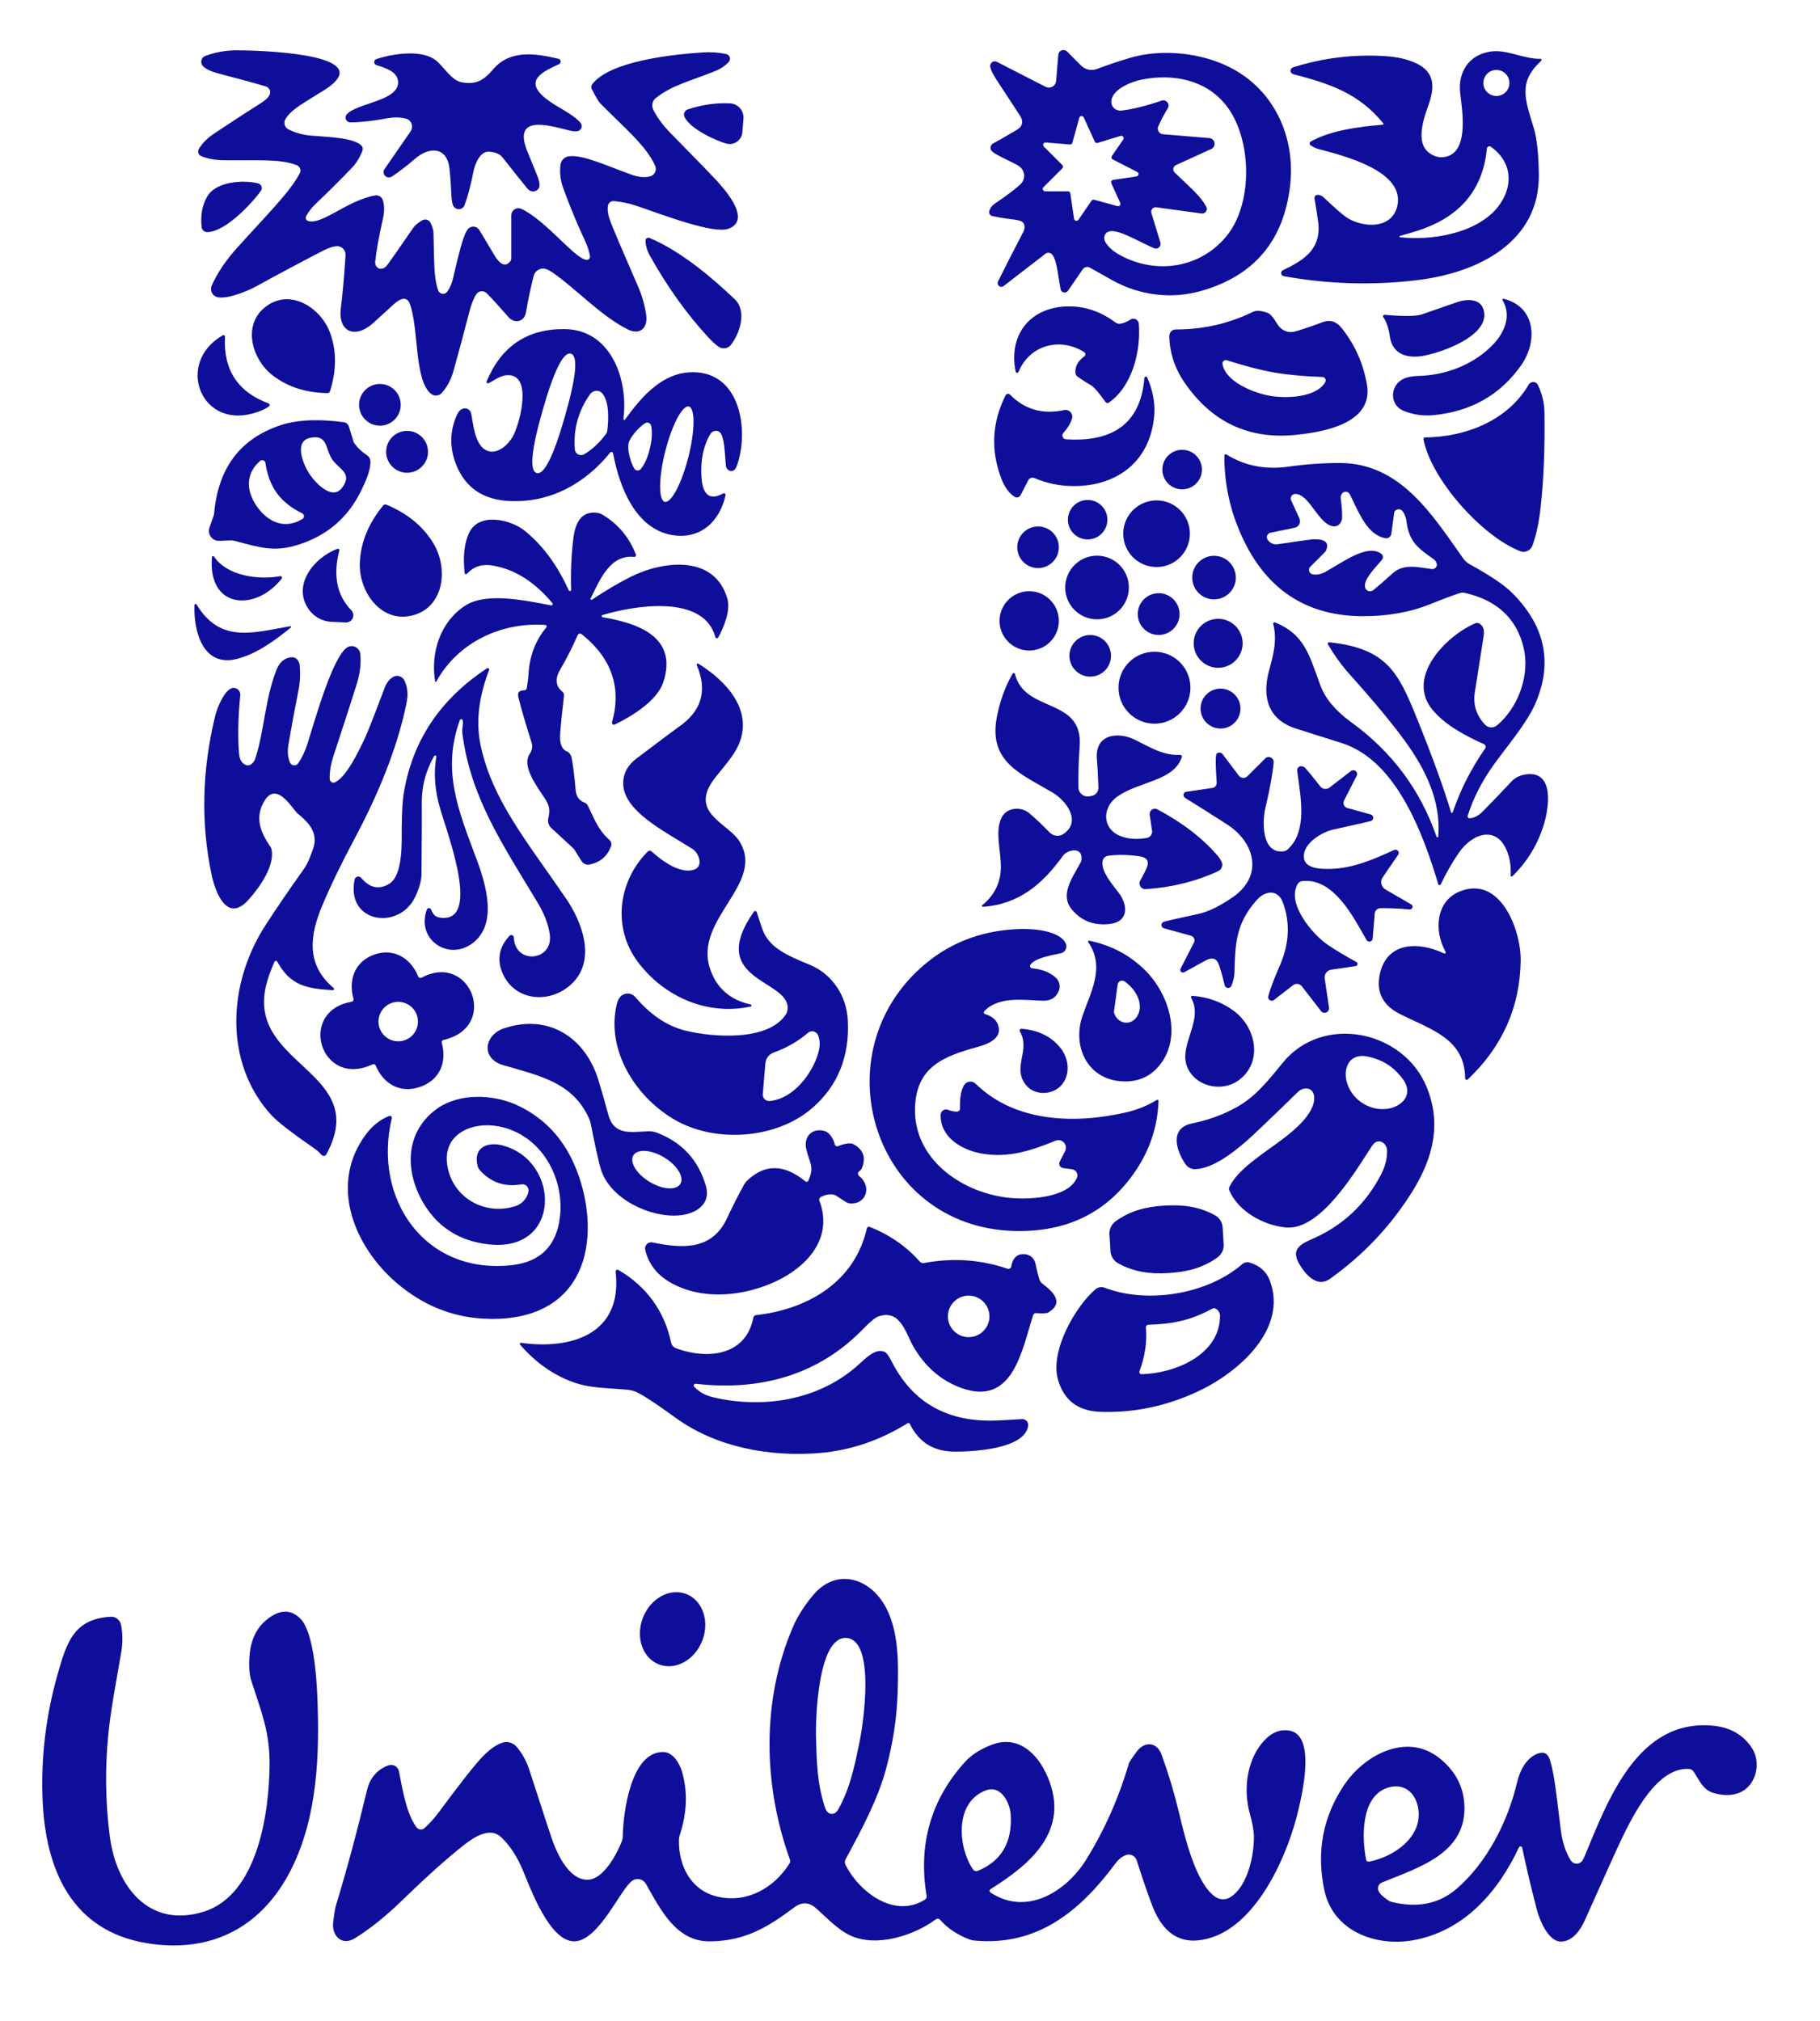 <?xml version="1.0" encoding="UTF-8"?>
<svg xmlns="http://www.w3.org/2000/svg" width="426" height="473" viewBox="0 0 426 473" fill="none">
  <path d="M231.79 15.7C231.743 15.497 231.754 15.284 231.823 15.088C231.892 14.89 232.015 14.718 232.178 14.589C232.341 14.461 232.538 14.382 232.744 14.363C232.95 14.343 233.157 14.384 233.34 14.48L244.74 20.32C244.988 20.446 245.264 20.509 245.542 20.504C245.82 20.499 246.093 20.426 246.336 20.292C246.578 20.158 246.784 19.966 246.935 19.734C247.086 19.502 247.177 19.236 247.2 18.96L247.71 12.81C247.73 12.581 247.816 12.362 247.956 12.18C248.096 11.997 248.285 11.858 248.501 11.78C248.718 11.701 248.952 11.685 249.177 11.735C249.401 11.785 249.607 11.897 249.77 12.06L253.06 15.36C253.531 15.829 254.127 16.152 254.776 16.292C255.425 16.432 256.099 16.383 256.72 16.15C259.3 15.19 261.837 14.337 264.33 13.59C271.82 11.34 280.93 12.33 287.63 15.64C298.26 20.89 303.31 32.11 301.96 43.54C300.44 56.42 293.483 64.61 281.09 68.11C274.16 70.07 266.77 69.15 260.41 65.63C258.47 64.557 256.703 63.563 255.11 62.65C254.835 62.491 254.51 62.443 254.199 62.513C253.888 62.583 253.613 62.768 253.43 63.03L249.97 68.06C249.862 68.215 249.711 68.334 249.535 68.403C249.359 68.473 249.167 68.489 248.982 68.449C248.798 68.409 248.629 68.316 248.497 68.181C248.365 68.046 248.275 67.876 248.24 67.69C247.5 63.56 247.36 60.97 246.3 59.6C246.208 59.482 246.094 59.383 245.964 59.309C245.834 59.235 245.69 59.187 245.541 59.169C245.393 59.15 245.242 59.161 245.098 59.201C244.953 59.24 244.818 59.308 244.7 59.4L234.91 66.95C234.754 67.069 234.562 67.132 234.366 67.129C234.17 67.127 233.98 67.058 233.828 66.936C233.676 66.813 233.571 66.642 233.529 66.453C233.488 66.263 233.513 66.064 233.6 65.89C235.393 62.25 237.33 58.453 239.41 54.5C239.923 53.527 239.947 52.74 239.48 52.14C239.187 51.767 238.46 51.513 237.3 51.38C235.5 51.18 233.81 50.907 232.23 50.56C231.996 50.507 231.792 50.364 231.663 50.162C231.533 49.96 231.489 49.715 231.54 49.48C231.707 48.733 232.203 48.083 233.03 47.53C235.49 45.883 237.41 44.44 238.79 43.2C239.228 42.812 239.531 42.294 239.655 41.724C239.78 41.154 239.718 40.56 239.48 40.03C239.2 39.39 238.58 38.837 237.62 38.37C234.98 37.077 233.39 36.257 232.85 35.91C232.397 35.617 232.107 35.353 231.98 35.12C231.91 34.989 231.867 34.845 231.853 34.697C231.839 34.549 231.854 34.4 231.897 34.257C231.941 34.115 232.012 33.983 232.107 33.869C232.202 33.754 232.319 33.659 232.45 33.59C233.15 33.217 234.977 32.167 237.93 30.44C239.417 29.567 239.65 28.38 238.63 26.88C238.043 26.007 236.23 23.24 233.19 18.58C232.437 17.413 231.97 16.453 231.79 15.7ZM269.5 49.85L271.6 56.74C271.65 56.899 271.664 57.067 271.64 57.232C271.617 57.397 271.557 57.555 271.465 57.694C271.373 57.833 271.252 57.949 271.109 58.035C270.966 58.121 270.806 58.174 270.64 58.19C270.44 58.21 270.103 58.11 269.63 57.89C265.3 55.88 260.98 53.25 259.18 54.35C259 54.459 258.846 54.607 258.726 54.785C258.607 54.963 258.525 55.167 258.485 55.386C258.445 55.604 258.448 55.833 258.493 56.059C258.539 56.284 258.626 56.502 258.75 56.7C259.443 57.807 260.45 58.737 261.77 59.49C270.24 64.37 280.95 62.95 287.24 55.07C293.42 47.32 293.02 31.98 286.79 24.41C281.98 18.55 274.41 17.24 267.33 18.61C264.87 19.09 259.94 20.97 260.13 24.02C260.146 24.293 260.222 24.558 260.352 24.801C260.482 25.044 260.664 25.26 260.887 25.434C261.109 25.608 261.368 25.737 261.647 25.814C261.926 25.89 262.22 25.913 262.51 25.88C265.13 25.573 268.26 24.797 271.9 23.55C272.067 23.493 272.243 23.472 272.419 23.491C272.594 23.509 272.764 23.565 272.916 23.655C273.068 23.745 273.199 23.868 273.299 24.013C273.4 24.159 273.469 24.325 273.5 24.5C273.553 24.807 273.5 25.087 273.34 25.34C272.513 26.667 271.77 28.08 271.11 29.58C271.025 29.77 270.987 29.978 270.999 30.186C271.011 30.394 271.073 30.597 271.18 30.776C271.287 30.956 271.435 31.109 271.612 31.221C271.79 31.332 271.991 31.401 272.2 31.42L283.05 32.32C283.348 32.342 283.63 32.462 283.852 32.662C284.073 32.862 284.222 33.13 284.273 33.425C284.325 33.719 284.277 34.022 284.137 34.285C283.997 34.549 283.773 34.758 283.5 34.88L275.25 38.64C275.092 38.712 274.954 38.822 274.848 38.96C274.742 39.098 274.671 39.26 274.641 39.431C274.612 39.602 274.624 39.778 274.678 39.944C274.732 40.109 274.825 40.259 274.95 40.38C278.84 44.14 280.94 45.82 282.34 48.37C282.439 48.545 282.486 48.744 282.477 48.945C282.468 49.145 282.402 49.34 282.288 49.506C282.174 49.672 282.015 49.803 281.83 49.885C281.645 49.967 281.441 49.997 281.24 49.97L270.64 48.52C270.467 48.496 270.291 48.516 270.128 48.577C269.965 48.639 269.82 48.741 269.706 48.873C269.593 49.006 269.514 49.164 269.478 49.335C269.442 49.506 269.45 49.683 269.5 49.85ZM261.55 48.24C261.652 48.266 261.759 48.263 261.859 48.231C261.959 48.199 262.048 48.139 262.116 48.059C262.184 47.978 262.228 47.88 262.243 47.776C262.257 47.672 262.243 47.566 262.2 47.47L260.12 42.89C260.083 42.811 260.066 42.724 260.068 42.636C260.071 42.549 260.094 42.464 260.136 42.387C260.178 42.31 260.237 42.244 260.309 42.194C260.381 42.145 260.463 42.112 260.55 42.1L265.99 41.3C266.11 41.286 266.223 41.233 266.311 41.15C266.399 41.067 266.457 40.957 266.478 40.837C266.498 40.718 266.479 40.595 266.423 40.487C266.368 40.38 266.279 40.293 266.17 40.24L260.47 37.32C260.398 37.284 260.335 37.233 260.285 37.171C260.234 37.108 260.198 37.036 260.178 36.958C260.158 36.88 260.155 36.799 260.169 36.72C260.183 36.641 260.214 36.566 260.26 36.5L262.91 32.66C262.976 32.564 263.01 32.45 263.007 32.333C263.005 32.217 262.967 32.104 262.897 32.011C262.828 31.918 262.731 31.848 262.621 31.812C262.51 31.776 262.391 31.775 262.28 31.81L256.92 33.45C256.79 33.488 256.65 33.478 256.527 33.421C256.403 33.364 256.305 33.264 256.25 33.14L253.67 27.49C253.622 27.385 253.543 27.298 253.443 27.24C253.343 27.182 253.228 27.156 253.113 27.166C252.999 27.176 252.89 27.221 252.801 27.295C252.713 27.369 252.65 27.469 252.62 27.58L251.01 33.41C250.976 33.535 250.899 33.644 250.793 33.719C250.688 33.794 250.559 33.829 250.43 33.82L244.77 33.35C244.657 33.342 244.544 33.369 244.446 33.426C244.348 33.484 244.27 33.57 244.222 33.673C244.175 33.776 244.159 33.891 244.179 34.003C244.198 34.115 244.251 34.219 244.33 34.3L248.64 38.62C248.693 38.672 248.736 38.734 248.764 38.803C248.793 38.872 248.808 38.946 248.808 39.02C248.808 39.094 248.793 39.168 248.764 39.237C248.736 39.306 248.693 39.368 248.64 39.42L244.24 43.82C244.161 43.898 244.106 43.997 244.084 44.106C244.061 44.215 244.071 44.328 244.113 44.431C244.155 44.534 244.226 44.622 244.318 44.684C244.411 44.746 244.519 44.78 244.63 44.78H249.98C250.114 44.781 250.243 44.83 250.344 44.918C250.445 45.006 250.511 45.127 250.53 45.26L251.4 51.2C251.415 51.313 251.464 51.419 251.54 51.503C251.616 51.587 251.716 51.647 251.827 51.673C251.938 51.699 252.054 51.69 252.16 51.649C252.266 51.607 252.357 51.534 252.42 51.44L255.5 46.97C255.566 46.875 255.661 46.802 255.77 46.763C255.879 46.723 255.998 46.719 256.11 46.75L261.55 48.24Z" fill="#0F0E9A"></path>
  <path d="M137.29 60.82C137.405 60.828 137.52 60.809 137.627 60.766C137.734 60.723 137.83 60.656 137.907 60.57C137.984 60.484 138.04 60.382 138.072 60.271C138.104 60.16 138.11 60.044 138.09 59.93C137.87 58.737 137.533 57.653 137.08 56.68C135.14 52.54 133.403 48.363 131.87 44.15C131.183 42.263 130.957 40.4 131.19 38.56C131.255 38.048 131.49 37.573 131.859 37.212C132.227 36.851 132.707 36.624 133.22 36.57C136.6 36.2 141.95 38.8 147.86 40.9C149.533 41.493 150.98 41.617 152.2 41.27C152.448 41.198 152.677 41.074 152.873 40.906C153.069 40.738 153.227 40.53 153.335 40.296C153.444 40.062 153.502 39.807 153.505 39.55C153.507 39.291 153.454 39.036 153.35 38.8C151.26 34.11 146.13 29.9 140.51 24.21C140.123 23.817 139.457 22.693 138.51 20.84C138.42 20.663 138.382 20.464 138.399 20.266C138.417 20.068 138.49 19.878 138.61 19.72C142.75 14.27 157.53 12.72 164.51 12.27C166.437 12.143 168.27 12.277 170.01 12.67C170.197 12.713 170.37 12.803 170.512 12.933C170.654 13.062 170.76 13.226 170.818 13.408C170.877 13.59 170.887 13.784 170.847 13.97C170.807 14.157 170.718 14.329 170.59 14.47C169.783 15.377 168.713 16.1 167.38 16.64C161.89 18.87 157.21 19.94 153.48 22.97C153.091 23.284 152.822 23.721 152.717 24.211C152.611 24.7 152.676 25.211 152.9 25.66C153.807 27.493 155.147 29.313 156.92 31.12C163.08 37.387 166.72 41.14 167.84 42.38C170.07 44.83 175.86 51.55 170.53 53.53C167.02 54.83 155.59 50.43 149.06 48.2C147.333 47.607 145.543 47.23 143.69 47.07C143.365 47.041 143.04 47.136 142.782 47.336C142.524 47.536 142.352 47.827 142.3 48.15C142.14 49.103 142.313 50.283 142.82 51.69C143.347 53.143 145.557 58.347 149.45 67.3C150.317 69.3 150.917 71.437 151.25 73.71C151.69 76.74 149.79 78.55 146.89 77.08C140.49 73.84 134.62 67.39 129.27 63.75C128.477 63.21 127.833 62.917 127.34 62.87C126.8 62.817 126.259 62.96 125.815 63.272C125.371 63.584 125.054 64.044 124.92 64.57C124.167 67.53 123.58 70.3 123.16 72.88C123.007 73.787 122.663 74.43 122.13 74.81C121.692 75.125 121.134 75.243 120.564 75.141C119.994 75.039 119.454 74.725 119.05 74.26C116.797 71.673 115.083 69.793 113.91 68.62C113.747 68.455 113.548 68.328 113.329 68.25C113.11 68.172 112.876 68.143 112.644 68.167C112.412 68.191 112.188 68.267 111.988 68.388C111.789 68.51 111.618 68.674 111.49 68.87C110.843 69.863 110.29 71.263 109.83 73.07C108.61 77.85 107.377 82.45 106.13 86.87C105.57 88.857 104.667 90.553 103.42 91.96C103.103 92.317 102.66 92.537 102.183 92.574C101.706 92.612 101.232 92.463 100.86 92.16C96.86 88.86 98.1 76.5 95.82 70.83C95.694 70.519 95.462 70.263 95.166 70.106C94.87 69.949 94.528 69.901 94.2 69.97C93.613 70.097 92.943 70.507 92.19 71.2C89.837 73.367 88.183 74.873 87.23 75.72C83.21 79.28 79.03 77.86 79.79 71.99C80.203 68.757 80.567 64.667 80.88 59.72C80.898 59.439 80.856 59.158 80.756 58.895C80.656 58.632 80.502 58.393 80.303 58.195C80.104 57.997 79.865 57.844 79.602 57.746C79.34 57.649 79.059 57.609 78.78 57.63C77.9 57.69 76.86 58.03 75.66 58.65C70.44 61.35 65.16 64.167 59.82 67.1C58.32 67.92 53.67 69.98 51.09 69.6C50.786 69.557 50.496 69.444 50.244 69.27C49.991 69.096 49.782 68.865 49.634 68.597C49.485 68.328 49.401 68.029 49.389 67.722C49.376 67.415 49.434 67.11 49.56 66.83C50.887 63.877 52.83 60.977 55.39 58.13C62.9 49.77 67.69 45.16 70.16 40.58C70.251 40.409 70.305 40.221 70.318 40.028C70.331 39.836 70.303 39.642 70.236 39.461C70.169 39.279 70.064 39.114 69.929 38.976C69.793 38.838 69.63 38.73 69.45 38.66C65.38 37.08 60.18 37.65 52 37.5C50.287 37.467 48.663 37.153 47.13 36.56C46.967 36.498 46.821 36.4 46.7 36.273C46.58 36.146 46.489 35.995 46.435 35.828C46.38 35.662 46.364 35.485 46.385 35.311C46.407 35.136 46.466 34.969 46.56 34.82C47.42 33.453 48.587 32.28 50.06 31.3C53.7 28.867 57.477 26.407 61.39 23.92C62.15 23.44 62.7 22.907 63.04 22.32C63.15 22.134 63.216 21.925 63.233 21.71C63.25 21.494 63.217 21.277 63.137 21.076C63.057 20.874 62.932 20.693 62.771 20.547C62.611 20.4 62.419 20.292 62.21 20.23C59.65 19.47 55.873 18.437 50.88 17.13C49.5 16.77 48.42 16.267 47.64 15.62C47.439 15.455 47.285 15.24 47.194 14.997C47.102 14.753 47.076 14.49 47.119 14.234C47.162 13.977 47.271 13.736 47.436 13.536C47.601 13.335 47.816 13.181 48.06 13.09C50.28 12.257 52.597 11.82 55.01 11.78C58 11.74 82.56 12.12 79.17 18.14C78.663 19.047 77.56 20.037 75.86 21.11C71.61 23.82 68.13 25.54 66.8 27.91C66.687 28.114 66.616 28.339 66.592 28.57C66.568 28.802 66.59 29.036 66.659 29.259C66.727 29.481 66.839 29.687 66.989 29.864C67.139 30.041 67.323 30.186 67.53 30.29C69.13 31.09 70.877 31.573 72.77 31.74C76.44 32.06 82.74 32.17 84.59 34.07C84.743 34.231 84.846 34.432 84.889 34.65C84.931 34.868 84.911 35.093 84.83 35.3C84.197 36.913 83.36 38.26 82.32 39.34C79.52 42.233 76.643 45.093 73.69 47.92C72.857 48.72 72.18 49.613 71.66 50.6C71.604 50.705 71.572 50.821 71.567 50.94C71.563 51.059 71.585 51.178 71.633 51.287C71.681 51.397 71.754 51.494 71.845 51.573C71.936 51.651 72.044 51.708 72.16 51.74C75.48 52.65 81.25 46.91 87.79 45.75C88.167 45.682 88.556 45.753 88.886 45.95C89.217 46.146 89.466 46.455 89.59 46.82C89.997 48.04 90.01 49.497 89.63 51.19C88.67 55.47 88.067 58.84 87.82 61.3C87.8 61.503 87.819 61.708 87.876 61.902C87.932 62.096 88.025 62.274 88.148 62.425C88.272 62.577 88.422 62.698 88.591 62.781C88.76 62.865 88.944 62.909 89.13 62.91C89.703 62.917 90.23 62.597 90.71 61.95C91.283 61.183 93.3 58.293 96.76 53.28C97.147 52.713 97.847 52.14 98.86 51.56C99.024 51.467 99.206 51.408 99.394 51.387C99.581 51.366 99.771 51.384 99.951 51.439C100.131 51.495 100.298 51.586 100.44 51.709C100.583 51.831 100.698 51.981 100.78 52.15C101.213 53.05 101.44 53.843 101.46 54.53C101.68 61.3 101.47 64.77 102.56 67.96C102.632 68.169 102.76 68.354 102.929 68.496C103.098 68.638 103.303 68.731 103.52 68.765C103.738 68.799 103.96 68.772 104.163 68.689C104.365 68.605 104.541 68.467 104.67 68.29C105.303 67.437 105.767 66.36 106.06 65.06C107.367 59.307 108.343 55.783 108.99 54.49C109.303 53.863 109.617 53.457 109.93 53.27C110.31 53.049 110.762 52.985 111.187 53.094C111.612 53.203 111.976 53.474 112.2 53.85C114.693 58.037 115.967 60.163 116.02 60.23C117.353 62.157 118.517 62.433 119.51 61.06C119.614 60.917 119.67 60.745 119.67 60.57V50.42C119.67 50.136 119.741 49.857 119.878 49.609C120.014 49.36 120.212 49.15 120.451 48.999C120.691 48.847 120.965 48.758 121.248 48.741C121.531 48.724 121.814 48.778 122.07 48.9C127.85 51.65 134.58 60.61 137.29 60.82Z" fill="#0F0E9A"></path>
  <path d="M360.751 14.22C355.291 19.27 356.941 23.13 359.021 30.02C359.727 32.353 360.117 35.927 360.191 40.74C360.451 56.64 346.001 63.74 332.251 65.5C321.711 66.847 311.117 66.56 300.471 64.64C300.318 64.611 300.179 64.535 300.072 64.422C299.966 64.31 299.897 64.167 299.876 64.013C299.855 63.86 299.883 63.703 299.955 63.566C300.028 63.429 300.142 63.319 300.281 63.25C305.171 60.91 309.321 58.36 308.541 51.98C308.407 50.907 308.121 49.06 307.681 46.44C307.663 46.338 307.668 46.233 307.695 46.132C307.722 46.032 307.771 45.939 307.837 45.859C307.904 45.779 307.987 45.715 308.081 45.67C308.174 45.625 308.277 45.601 308.381 45.6C308.781 45.59 309.411 45.82 309.681 46.08C312.521 48.74 314.334 50.33 315.121 50.85C318.871 53.35 325.861 53.8 327.081 48.12C328.841 39.9 314.121 36.36 308.641 34.89C308.014 34.717 307.401 34.437 306.801 34.05C306.72 33.997 306.655 33.923 306.611 33.838C306.566 33.752 306.545 33.657 306.548 33.562C306.551 33.466 306.578 33.373 306.628 33.292C306.677 33.212 306.747 33.145 306.831 33.1C311.741 30.43 317.961 29.7 323.671 29.18C323.702 29.176 323.732 29.164 323.758 29.145C323.783 29.125 323.803 29.1 323.815 29.07C323.828 29.041 323.832 29.008 323.827 28.977C323.823 28.945 323.81 28.915 323.791 28.89C318.051 21.81 311.181 19.57 302.701 17.36C302.524 17.316 302.367 17.216 302.253 17.074C302.14 16.932 302.076 16.757 302.071 16.575C302.066 16.393 302.122 16.215 302.228 16.068C302.335 15.921 302.487 15.813 302.661 15.76C309.694 13.54 316.897 12.667 324.271 13.14C327.084 13.32 329.477 13.873 331.451 14.8C335.871 16.87 335.921 20.36 334.231 24.97C333.031 28.25 331.441 33.51 334.491 35.76C335.997 36.873 337.557 37.103 339.171 36.45C343.731 34.61 342.231 25.56 341.791 21.92C341.161 16.86 343.841 12.76 349.011 12.05C352.691 11.53 356.831 13.87 360.561 13.76C360.614 13.76 360.666 13.776 360.71 13.806C360.754 13.836 360.788 13.878 360.808 13.927C360.829 13.976 360.834 14.03 360.824 14.082C360.813 14.134 360.788 14.182 360.751 14.22ZM353.301 19.42C353.301 18.611 352.979 17.835 352.407 17.263C351.835 16.691 351.06 16.37 350.251 16.37C349.442 16.37 348.666 16.691 348.094 17.263C347.522 17.835 347.201 18.611 347.201 19.42C347.201 20.229 347.522 21.005 348.094 21.577C348.666 22.149 349.442 22.47 350.251 22.47C351.06 22.47 351.835 22.149 352.407 21.577C352.979 21.005 353.301 20.229 353.301 19.42ZM327.721 55.53C334.881 56.36 345.551 54.72 350.541 48.51C354.301 43.84 354.061 37.95 348.961 34.34C348.876 34.28 348.777 34.243 348.673 34.233C348.57 34.224 348.465 34.241 348.371 34.285C348.276 34.329 348.195 34.397 348.135 34.482C348.076 34.567 348.04 34.666 348.031 34.77C347.171 43.83 342.354 50.033 333.581 53.38C332.187 53.913 330.227 54.523 327.701 55.21C327.658 55.213 327.619 55.232 327.59 55.264C327.562 55.296 327.548 55.338 327.551 55.38C327.553 55.422 327.573 55.462 327.605 55.49C327.636 55.518 327.678 55.533 327.721 55.53Z" fill="#0F0E9A"></path>
  <path d="M88.091 15.23C87.943 15.184 87.814 15.092 87.722 14.968C87.63 14.843 87.58 14.693 87.579 14.539C87.578 14.384 87.626 14.233 87.716 14.108C87.806 13.982 87.934 13.888 88.081 13.84C91.751 12.59 99.111 11.36 102.371 14.42C104.321 16.24 105.821 18.88 108.171 19.28C111.441 19.85 113.231 18.8 115.421 16.23C119.361 11.6 125.261 12.45 130.711 13.76C130.847 13.792 130.969 13.865 131.061 13.97C131.153 14.074 131.211 14.205 131.225 14.344C131.239 14.482 131.21 14.622 131.141 14.743C131.072 14.864 130.967 14.961 130.841 15.02C127.061 16.77 122.391 18.85 127.831 23.12C130.621 25.3 133.991 26.56 135.871 28.74C135.99 28.88 136.076 29.045 136.121 29.222C136.167 29.4 136.171 29.586 136.133 29.766C136.095 29.945 136.017 30.114 135.904 30.259C135.791 30.403 135.646 30.52 135.481 30.6C135.034 30.82 134.287 30.797 133.241 30.53C128.471 29.35 119.801 26.65 123.491 35.58C125.044 39.34 125.877 41.397 125.991 41.75C126.337 42.843 126.374 43.617 126.101 44.07C125.971 44.285 125.789 44.464 125.573 44.592C125.356 44.719 125.11 44.793 124.855 44.806C124.601 44.818 124.345 44.77 124.109 44.665C123.874 44.559 123.665 44.4 123.501 44.2C121.874 42.207 119.908 39.747 117.601 36.82C116.981 36.033 115.921 35.597 114.421 35.51C112.311 35.38 111.131 38.54 110.831 40.1C110.197 43.333 109.498 45.977 108.731 48.03C108.641 48.269 108.489 48.479 108.29 48.64C108.092 48.801 107.854 48.906 107.602 48.944C107.349 48.983 107.091 48.954 106.854 48.86C106.617 48.766 106.408 48.611 106.251 48.41C105.924 47.99 105.734 47.2 105.681 46.04C105.474 41.933 105.267 39.427 105.061 38.52C104.031 34.09 100.041 34.69 97.271 37.06C95.071 38.94 93.214 40.367 91.701 41.34C91.458 41.493 91.168 41.558 90.882 41.524C90.596 41.49 90.331 41.359 90.131 41.153C89.931 40.948 89.808 40.679 89.785 40.395C89.761 40.11 89.838 39.825 90.001 39.59L96.101 30.75C96.278 30.489 96.391 30.189 96.428 29.876C96.466 29.563 96.427 29.246 96.316 28.951C96.206 28.657 96.025 28.394 95.791 28.185C95.557 27.976 95.275 27.826 94.971 27.75C93.677 27.417 92.251 27.393 90.691 27.68C87.171 28.327 84.274 28.65 82.001 28.65C81.788 28.648 81.581 28.587 81.401 28.472C81.222 28.358 81.079 28.195 80.988 28.003C80.897 27.811 80.863 27.597 80.888 27.386C80.913 27.175 80.997 26.975 81.131 26.81C83.341 24.1 93.491 23.68 93.181 19.09C93.031 16.75 90.231 15.92 88.091 15.23Z" fill="#0F0E9A"></path>
  <path d="M160.211 27.33C160.139 27.168 160.103 26.993 160.104 26.817C160.104 26.64 160.142 26.465 160.214 26.303C160.287 26.141 160.392 25.996 160.524 25.877C160.656 25.757 160.812 25.666 160.981 25.61C164.267 24.517 167.547 24.04 170.821 24.18C171.272 24.199 171.716 24.308 172.124 24.503C172.532 24.698 172.896 24.973 173.195 25.312C173.494 25.651 173.722 26.047 173.863 26.477C174.005 26.906 174.059 27.359 174.021 27.81L173.761 30.97C173.724 31.408 173.591 31.833 173.371 32.214C173.151 32.595 172.85 32.922 172.489 33.173C172.128 33.425 171.716 33.593 171.282 33.667C170.849 33.74 170.404 33.718 169.981 33.6C167.661 32.96 161.431 30.16 160.211 27.33Z" fill="#0F0E9A"></path>
  <path d="M60.421 42.92C60.602 42.966 60.769 43.055 60.907 43.181C61.046 43.306 61.151 43.464 61.215 43.64C61.278 43.816 61.297 44.004 61.27 44.189C61.243 44.374 61.171 44.549 61.061 44.7C58.641 47.97 52.641 54.27 48.521 54.33C48.195 54.334 47.879 54.217 47.634 54.001C47.39 53.784 47.236 53.484 47.201 53.16C46.894 50.407 47.327 48.02 48.501 46C50.601 42.37 57.101 42.09 60.421 42.92Z" fill="#0F0E9A"></path>
  <path d="M151.09 56.32C151.088 56.208 151.114 56.098 151.165 55.999C151.216 55.9 151.292 55.815 151.384 55.753C151.476 55.69 151.583 55.652 151.694 55.641C151.805 55.63 151.917 55.647 152.02 55.69C159.27 58.71 166.7 64.99 172 70.06C174.86 72.8 173.21 77.96 171.11 80.69C170.773 81.127 170.28 81.417 169.735 81.501C169.19 81.585 168.633 81.455 168.18 81.14C167.493 80.667 166.7 79.943 165.8 78.97C160.767 73.523 156.21 67.16 152.13 59.88C151.463 58.687 151.117 57.5 151.09 56.32Z" fill="#0F0E9A"></path>
  <path d="M351.71 70.26C351.687 70.223 351.676 70.18 351.678 70.137C351.681 70.094 351.696 70.052 351.723 70.017C351.749 69.982 351.786 69.955 351.828 69.939C351.871 69.924 351.917 69.921 351.96 69.93C359.63 71.87 359.88 80.04 356.07 85.47C351.177 92.43 344.317 96.33 335.49 97.17C333.104 97.397 330.79 97.063 328.55 96.17C325.41 94.91 325.25 90.74 327.98 88.96C328.92 88.353 330.31 88.027 332.15 87.98C338.77 87.81 345.25 85.1 349.54 80.57C352.31 77.64 353.76 73.8 351.71 70.26Z" fill="#0F0E9A"></path>
  <path d="M62.401 71.63C68.231 67.42 75.271 72.25 77.321 78.06C78.814 82.273 78.771 86.823 77.191 91.71C77.191 91.723 77.164 91.75 77.111 91.79C77.077 91.823 77.034 91.857 76.981 91.89C76.954 91.91 76.921 91.933 76.881 91.96C76.827 91.993 76.794 92.01 76.781 92.01C71.641 91.963 67.307 90.57 63.781 87.83C58.911 84.05 56.561 75.85 62.401 71.63Z" fill="#0F0E9A"></path>
  <path d="M324.101 73.68C328.587 74.073 331.484 74.043 332.791 73.59C336.331 72.35 339.124 71.38 341.171 70.68C343.121 70.01 346.311 69.81 347.161 72.22C349.301 78.23 338.161 82.27 333.501 83.22C329.481 84.04 325.911 82.99 325.311 78.75C325.044 76.803 324.534 75.3 323.781 74.24C323.742 74.183 323.72 74.117 323.717 74.048C323.714 73.979 323.731 73.911 323.764 73.852C323.798 73.793 323.848 73.746 323.907 73.715C323.967 73.685 324.034 73.672 324.101 73.68Z" fill="#0F0E9A"></path>
  <path d="M238.41 87.04C238.38 87.112 238.328 87.173 238.261 87.214C238.195 87.254 238.117 87.273 238.04 87.266C237.963 87.259 237.891 87.228 237.835 87.176C237.779 87.124 237.742 87.056 237.73 86.98C235.95 78.24 241.28 71.69 250.29 71.71C254.117 71.717 257.713 72.97 261.08 75.47C261.254 75.6 261.453 75.692 261.664 75.742C261.876 75.792 262.095 75.798 262.31 75.76C263.05 75.62 263.817 75.297 264.61 74.79C264.795 74.672 265.007 74.604 265.226 74.592C265.445 74.58 265.663 74.625 265.86 74.723C266.056 74.821 266.224 74.968 266.346 75.149C266.469 75.331 266.543 75.541 266.56 75.76C267.06 82.12 265.08 90.38 259.54 94.24C259.417 94.322 259.267 94.354 259.122 94.328C258.976 94.302 258.846 94.22 258.76 94.1C257.213 91.9 256.077 90.59 255.35 90.17C254.083 89.43 253.04 88.76 252.22 88.16C252.067 88.048 251.942 87.903 251.853 87.737C251.765 87.571 251.716 87.387 251.71 87.2C251.643 85.713 252.333 84.46 253.78 83.44C253.864 83.382 253.932 83.304 253.978 83.212C254.024 83.121 254.047 83.019 254.044 82.916C254.041 82.814 254.012 82.713 253.961 82.622C253.91 82.532 253.837 82.456 253.75 82.4C248.02 78.83 240.98 80.79 238.41 87.04Z" fill="#0F0E9A"></path>
  <path d="M273.7 78.65C273.696 78.448 273.733 78.248 273.808 78.061C273.882 77.873 273.994 77.703 274.135 77.559C274.277 77.416 274.446 77.302 274.633 77.225C274.819 77.148 275.019 77.109 275.22 77.11C281.614 77.117 287.611 75.753 293.211 73.02C294.051 72.607 295.204 72.673 296.67 73.22C297.96 73.7 298.73 75.77 299.6 76.65C300.052 77.108 300.617 77.436 301.236 77.602C301.855 77.767 302.506 77.763 303.12 77.59C304.72 77.15 306.877 76.42 309.591 75.4C311.304 74.76 312.781 75.217 314.021 76.77C317.141 80.663 319.121 85.1 319.961 90.08C321.511 99.21 309.481 101.17 303.271 101.79C292.291 102.897 283.62 98.813 277.26 89.54C274.947 86.167 273.76 82.537 273.7 78.65ZM297.24 92.64C301.01 93.3 308.09 93.11 310.2 89.43C310.268 89.31 310.304 89.175 310.304 89.037C310.305 88.9 310.27 88.764 310.204 88.645C310.137 88.525 310.041 88.425 309.925 88.354C309.809 88.283 309.677 88.244 309.54 88.24C305.08 88.08 301.297 87.727 298.19 87.18C295.084 86.633 291.407 85.68 287.16 84.32C287.032 84.279 286.895 84.272 286.763 84.299C286.631 84.327 286.508 84.388 286.406 84.477C286.303 84.566 286.225 84.68 286.179 84.809C286.132 84.937 286.119 85.075 286.14 85.21C286.87 89.39 293.47 91.98 297.24 92.64Z" fill="#0F0E9A"></path>
  <path d="M146.301 98.21C150.441 92.45 155.261 87.1 162.241 87.12C173.491 87.16 175.331 101.04 172.491 108.97C172.231 109.697 171.881 110.11 171.441 110.21C171.265 110.251 171.082 110.249 170.904 110.205C170.726 110.161 170.559 110.076 170.412 109.956C170.265 109.835 170.142 109.682 170.052 109.507C169.962 109.332 169.907 109.138 169.891 108.94C169.641 105.82 169.531 102.15 168.511 101.2C168.355 101.054 168.168 100.948 167.962 100.889C167.756 100.831 167.536 100.82 167.32 100.86C167.104 100.899 166.897 100.987 166.714 101.117C166.53 101.247 166.375 101.415 166.261 101.61C164.601 104.437 163.914 107.837 164.201 111.81C164.401 114.7 165.461 117.64 169.241 115.5C169.307 115.46 169.383 115.44 169.461 115.444C169.538 115.448 169.613 115.474 169.675 115.52C169.737 115.566 169.784 115.63 169.81 115.703C169.836 115.776 169.84 115.855 169.821 115.93C168.491 121.93 164.221 126.03 158.001 125.33C148.781 124.28 144.931 113.81 143.501 106.11C143.487 106.036 143.452 105.968 143.401 105.913C143.349 105.859 143.283 105.82 143.21 105.802C143.138 105.784 143.061 105.788 142.99 105.812C142.919 105.837 142.857 105.881 142.811 105.94C137.071 113.05 128.961 117.72 119.291 117.27C113.157 116.99 109.011 114.22 106.851 108.96C105.204 104.933 105.227 101.003 106.921 97.17C107.327 96.243 107.887 95.72 108.601 95.6C108.976 95.54 109.36 95.626 109.673 95.84C109.986 96.054 110.203 96.38 110.281 96.75C110.761 99.07 111.071 103.75 113.541 105.25C115.991 106.74 118.701 104.44 120.021 102.19C121.461 99.74 124.731 88.25 119.261 87.82C117.221 87.65 115.701 89.1 114.321 89.7C114.263 89.724 114.199 89.73 114.138 89.718C114.077 89.706 114.021 89.676 113.976 89.633C113.932 89.589 113.901 89.534 113.887 89.473C113.874 89.412 113.878 89.348 113.901 89.29C117.334 81.01 123.441 76.923 132.221 77.03C142.941 77.16 147.131 88.74 145.911 98.06C145.908 98.106 145.921 98.152 145.946 98.191C145.971 98.23 146.008 98.259 146.051 98.276C146.095 98.293 146.142 98.295 146.187 98.283C146.231 98.272 146.271 98.246 146.301 98.21ZM127.021 96C124.354 105.307 123.887 110.21 125.621 110.71C127.354 111.203 129.554 106.797 132.221 97.49C134.887 88.183 135.354 83.28 133.621 82.78C131.887 82.287 129.687 86.693 127.021 96ZM134.551 105.2C134.569 105.443 134.649 105.677 134.784 105.88C134.918 106.084 135.102 106.249 135.319 106.362C135.536 106.475 135.778 106.531 136.023 106.526C136.268 106.52 136.508 106.453 136.721 106.33C138.514 105.297 140.201 103.743 141.781 101.67C141.977 101.421 142.101 101.128 142.141 100.82C142.471 98.14 142.651 93.86 140.881 91.97C140.703 91.779 140.481 91.636 140.231 91.551C139.982 91.466 139.71 91.441 139.438 91.478C139.165 91.516 138.898 91.614 138.656 91.767C138.415 91.92 138.204 92.122 138.041 92.36C135.341 96.247 134.177 100.527 134.551 105.2ZM161.244 95.142C160.889 95.052 160.464 95.251 159.994 95.729C159.524 96.207 159.018 96.953 158.505 97.926C157.991 98.898 157.481 100.078 157.002 101.398C156.524 102.717 156.087 104.15 155.716 105.616C155.345 107.081 155.048 108.55 154.841 109.938C154.634 111.326 154.522 112.606 154.511 113.706C154.5 114.806 154.591 115.703 154.777 116.347C154.963 116.991 155.242 117.368 155.597 117.458C155.952 117.548 156.377 117.349 156.847 116.871C157.317 116.393 157.823 115.647 158.337 114.674C158.85 113.702 159.36 112.522 159.839 111.202C160.317 109.883 160.755 108.45 161.125 106.984C161.496 105.519 161.793 104.05 162 102.662C162.207 101.274 162.319 99.993 162.33 98.894C162.341 97.794 162.25 96.897 162.064 96.253C161.878 95.609 161.599 95.231 161.244 95.142ZM147.131 103.75C146.781 105.21 147.591 108.3 148.481 109.69C148.559 109.815 148.667 109.92 148.794 109.995C148.921 110.07 149.065 110.114 149.212 110.123C149.36 110.132 149.508 110.105 149.643 110.046C149.778 109.986 149.897 109.895 149.991 109.78C150.924 108.613 151.634 107 152.121 104.94C152.614 102.88 152.711 101.12 152.411 99.66C152.381 99.513 152.317 99.375 152.223 99.258C152.128 99.141 152.007 99.049 151.87 98.989C151.732 98.929 151.582 98.903 151.433 98.914C151.283 98.925 151.138 98.971 151.011 99.05C149.601 99.9 147.481 102.29 147.131 103.75Z" fill="#0F0E9A"></path>
  <path d="M62.96 95.12C62.34 95.567 61.487 95.987 60.4 96.38C47.11 101.21 40.78 84.95 52.15 78.48C52.204 78.45 52.266 78.434 52.328 78.436C52.39 78.437 52.451 78.455 52.504 78.488C52.557 78.52 52.6 78.566 52.629 78.621C52.658 78.676 52.672 78.738 52.67 78.8C52.237 86.533 55.637 91.743 62.87 94.43C62.938 94.454 62.998 94.496 63.043 94.552C63.089 94.608 63.118 94.676 63.127 94.747C63.136 94.819 63.126 94.891 63.096 94.957C63.067 95.023 63.02 95.079 62.96 95.12Z" fill="#0F0E9A"></path>
  <path d="M248.9 101.33C248.787 101.454 248.711 101.607 248.68 101.773C248.65 101.938 248.668 102.108 248.731 102.264C248.793 102.42 248.899 102.555 249.035 102.653C249.171 102.752 249.333 102.809 249.5 102.82C260.9 103.553 267.02 98.77 267.86 88.47C267.864 88.394 267.894 88.321 267.945 88.264C267.995 88.207 268.063 88.168 268.138 88.154C268.213 88.14 268.291 88.152 268.358 88.188C268.426 88.223 268.479 88.28 268.51 88.35C269.66 90.84 270.4 94.08 270.19 96.96C269.4 107.81 261.69 113.77 251.38 113.77C248.107 113.77 245.017 113.143 242.11 111.89C241.853 111.778 241.563 111.768 241.298 111.863C241.032 111.958 240.812 112.15 240.68 112.4L238.89 115.89C238.827 116.016 238.737 116.126 238.628 116.215C238.518 116.303 238.391 116.368 238.254 116.404C238.117 116.44 237.974 116.446 237.833 116.423C237.693 116.4 237.559 116.348 237.44 116.27C236.187 115.423 235.2 114.09 234.48 112.27C231.84 105.59 232.13 99.02 235.35 92.56C235.397 92.463 235.467 92.379 235.553 92.316C235.639 92.252 235.74 92.21 235.847 92.193C235.954 92.177 236.064 92.186 236.167 92.22C236.27 92.254 236.364 92.312 236.44 92.39C239.84 95.857 244.05 97.053 249.07 95.98C249.344 95.923 249.628 95.938 249.893 96.024C250.159 96.111 250.397 96.265 250.583 96.472C250.77 96.679 250.898 96.931 250.956 97.202C251.013 97.474 250.998 97.756 250.91 98.02C250.537 99.173 249.867 100.277 248.9 101.33Z" fill="#0F0E9A"></path>
  <path d="M333.191 102.78C333.182 102.731 333.184 102.68 333.197 102.631C333.21 102.583 333.234 102.538 333.267 102.5C333.299 102.461 333.34 102.431 333.385 102.41C333.431 102.39 333.481 102.379 333.531 102.38C343.061 102.31 352.931 98.42 357.821 90.01C357.931 89.819 358.091 89.661 358.284 89.555C358.476 89.448 358.695 89.396 358.915 89.404C359.135 89.412 359.349 89.481 359.533 89.601C359.718 89.722 359.866 89.891 359.961 90.09C360.954 92.137 361.468 94.273 361.501 96.5C361.634 104.567 361.348 111.89 360.641 118.47C360.248 122.183 359.594 125.267 358.681 127.72C358.578 127.994 358.423 128.245 358.223 128.458C358.023 128.672 357.784 128.844 357.518 128.964C357.252 129.084 356.965 129.15 356.673 129.158C356.382 129.165 356.092 129.115 355.821 129.01C346.741 125.48 334.861 111.99 333.191 102.78Z" fill="#0F0E9A"></path>
  <path d="M88.92 99.63C91.615 99.63 93.8 97.445 93.8 94.75C93.8 92.055 91.615 89.87 88.92 89.87C86.225 89.87 84.04 92.055 84.04 94.75C84.04 97.445 86.225 99.63 88.92 99.63Z" fill="#0F0E9A"></path>
  <path d="M49.03 123.5L50.04 120.6C50.08 120.487 50.103 120.373 50.11 120.26C51.023 109.613 56.18 102.71 65.58 99.55C70.13 98.02 75.64 98.17 80.47 98.82C80.747 98.858 81.007 98.976 81.22 99.158C81.433 99.341 81.589 99.581 81.67 99.85L82.74 103.33C82.793 103.508 82.877 103.678 82.99 103.83C83.81 104.93 84.767 105.827 85.86 106.52C86.11 106.681 86.317 106.899 86.464 107.157C86.61 107.415 86.691 107.704 86.7 108C86.77 110.18 85.48 112.92 84.51 114.9C81.417 121.2 76.507 125.403 69.78 127.51C64.39 129.2 61.38 128.33 55.01 126.61C54.659 126.511 54.294 126.47 53.93 126.49L51.32 126.59C50.94 126.604 50.563 126.526 50.22 126.362C49.877 126.198 49.58 125.952 49.354 125.648C49.129 125.343 48.981 124.988 48.924 124.614C48.868 124.239 48.904 123.857 49.03 123.5ZM72.39 110.87C73.76 112.98 77.77 117.29 80.09 114.14C82.65 110.66 79.27 109.86 77.69 107.43C76.11 104.99 76.75 101.58 72.53 102.5C68.71 103.34 71.02 108.76 72.39 110.87ZM60.27 118.73C62.87 122.31 66.72 123.93 70.78 121.48C70.897 121.407 70.993 121.304 71.057 121.183C71.122 121.061 71.153 120.924 71.146 120.787C71.14 120.65 71.097 120.518 71.022 120.404C70.947 120.29 70.843 120.199 70.72 120.14C68.16 118.893 66.19 117.32 64.81 115.42C63.43 113.527 62.537 111.173 62.13 108.36C62.111 108.226 62.056 108.1 61.972 107.994C61.887 107.889 61.775 107.808 61.648 107.76C61.52 107.712 61.382 107.699 61.247 107.722C61.112 107.745 60.985 107.803 60.88 107.89C57.3 110.99 57.67 115.16 60.27 118.73Z" fill="#0F0E9A"></path>
  <path d="M95.281 110.65C97.987 110.65 100.181 108.456 100.181 105.75C100.181 103.044 97.987 100.85 95.281 100.85C92.575 100.85 90.381 103.044 90.381 105.75C90.381 108.456 92.575 110.65 95.281 110.65Z" fill="#0F0E9A"></path>
  <path d="M276.7 114.54C279.257 114.54 281.33 112.467 281.33 109.91C281.33 107.353 279.257 105.28 276.7 105.28C274.143 105.28 272.07 107.353 272.07 109.91C272.07 112.467 274.143 114.54 276.7 114.54Z" fill="#0F0E9A"></path>
  <path d="M298.451 145.68C305.301 148.46 306.411 153.19 309.041 160.38C310.181 163.48 312.574 166.353 316.221 169C325.787 175.927 332.461 184.873 336.241 195.84C336.255 195.887 336.286 195.927 336.327 195.954C336.368 195.98 336.418 195.992 336.466 195.986C336.515 195.98 336.56 195.957 336.594 195.921C336.628 195.885 336.648 195.839 336.651 195.79C337.341 187.44 333.561 179.91 328.841 173.42C325.861 169.313 321.514 164.077 315.801 157.71C314.007 155.71 312.351 153.417 310.831 150.83C310.798 150.777 310.781 150.716 310.782 150.654C310.783 150.592 310.801 150.532 310.834 150.48C310.867 150.428 310.915 150.386 310.971 150.359C311.027 150.333 311.089 150.323 311.151 150.33C324.651 151.78 327.291 157.35 331.741 168.35C335.321 177.23 337.954 184.49 339.641 190.13C339.653 190.17 339.677 190.206 339.711 190.232C339.744 190.257 339.785 190.272 339.827 190.273C339.869 190.274 339.91 190.262 339.945 190.238C339.98 190.214 340.006 190.18 340.021 190.14C341.841 184.827 344.377 179.84 347.631 175.18C347.687 175.099 347.725 175.007 347.742 174.91C347.758 174.813 347.753 174.713 347.726 174.618C347.699 174.522 347.652 174.434 347.587 174.358C347.522 174.282 347.441 174.221 347.351 174.18C343.331 172.39 338.451 169.85 335.411 166.28C328.781 158.5 338.701 148.65 345.341 145.88C345.49 145.818 345.651 145.791 345.813 145.801C345.974 145.812 346.131 145.859 346.271 145.94C347.157 146.473 347.494 147.423 347.281 148.79C346.594 153.183 345.904 157.587 345.211 162C344.757 164.887 345.544 167.417 347.571 169.59C347.88 169.923 348.291 170.144 348.739 170.22C349.188 170.296 349.648 170.222 350.051 170.01C350.311 169.877 350.754 169.5 351.381 168.88C355.611 164.73 358.081 157.69 356.631 151.62C354.997 144.753 350.391 140.467 342.811 138.76C342.457 138.681 342.091 138.695 341.751 138.8C340.437 139.2 338.087 140.077 334.701 141.43C329.974 143.33 324.661 144.26 318.761 144.22C306.454 144.133 297.451 138.637 291.751 127.73C288.271 121.07 286.547 114.03 286.581 106.61C286.581 106.557 286.596 106.504 286.624 106.459C286.651 106.413 286.69 106.376 286.737 106.35C286.784 106.325 286.837 106.312 286.89 106.314C286.944 106.316 286.995 106.332 287.041 106.36C291.321 109.027 296.157 109.983 301.551 109.23C305.651 108.65 309.674 108.363 313.621 108.37C327.811 108.4 335.261 120.52 342.531 130.77C342.906 131.296 343.395 131.731 343.961 132.04C348.754 134.68 352.044 136.887 353.831 138.66C361.671 146.433 363.521 155.1 359.381 164.66C357.321 169.4 352.531 174.91 349.481 179.21C346.794 182.997 344.814 186.9 343.541 190.92C343.518 190.993 343.513 191.07 343.527 191.146C343.54 191.221 343.572 191.292 343.619 191.352C343.667 191.412 343.728 191.459 343.798 191.491C343.868 191.522 343.944 191.535 344.021 191.53C345.087 191.443 346.127 190.883 347.141 189.85C349.381 187.57 351.611 185.243 353.831 182.87C354.691 181.957 355.854 181.41 357.321 181.23C363.751 180.45 362.591 188.82 361.441 192.72C360.014 197.533 357.524 201.663 353.971 205.11C353.937 205.142 353.895 205.164 353.849 205.172C353.803 205.18 353.756 205.174 353.714 205.154C353.671 205.135 353.636 205.103 353.612 205.063C353.589 205.023 353.577 204.976 353.581 204.93C353.707 203.037 353.481 201.277 352.901 199.65C350.531 192.9 344.561 195.03 341.421 199.66C339.834 202 338.437 204.443 337.231 206.99C337.204 207.048 337.161 207.096 337.107 207.129C337.053 207.161 336.99 207.176 336.927 207.172C336.863 207.167 336.803 207.144 336.754 207.104C336.704 207.065 336.668 207.011 336.651 206.95C333.151 195.26 326.911 178.06 314.141 173.95C314.081 173.93 310.501 172.797 303.401 170.55C296.771 168.45 295.391 163.15 297.021 157.04C297.811 154.05 299.071 150.11 298.021 146.06C298.005 146.002 298.006 145.941 298.023 145.884C298.04 145.827 298.073 145.776 298.117 145.736C298.162 145.697 298.217 145.671 298.276 145.661C298.335 145.651 298.395 145.657 298.451 145.68ZM326.341 119.98L325.661 124.94C325.639 125.1 325.585 125.255 325.502 125.394C325.418 125.533 325.307 125.654 325.176 125.749C325.044 125.844 324.894 125.912 324.735 125.948C324.576 125.985 324.411 125.989 324.251 125.96C319.931 125.19 318.011 119.8 315.931 115.67C315.845 115.498 315.714 115.353 315.552 115.25C315.39 115.146 315.203 115.089 315.011 115.084C314.818 115.079 314.629 115.126 314.461 115.22C314.294 115.315 314.155 115.453 314.061 115.62C313.854 115.973 313.771 116.28 313.811 116.54C314.051 118.36 314.161 119.887 314.141 121.12C314.136 121.397 314.085 121.672 313.99 121.926C313.896 122.181 313.76 122.412 313.59 122.605C313.42 122.798 313.219 122.95 313 123.052C312.78 123.154 312.546 123.205 312.311 123.2C308.731 123.12 306.561 115.58 303.161 115.61C302.986 115.611 302.814 115.655 302.661 115.74C302.508 115.824 302.379 115.946 302.284 116.094C302.19 116.242 302.134 116.411 302.121 116.587C302.108 116.763 302.139 116.939 302.211 117.1L304.151 121.35C304.247 121.564 304.295 121.796 304.29 122.031C304.285 122.265 304.228 122.495 304.122 122.703C304.016 122.912 303.865 123.094 303.679 123.235C303.494 123.376 303.279 123.474 303.051 123.52L297.351 124.7C297.18 124.736 297.02 124.814 296.888 124.928C296.755 125.041 296.653 125.187 296.591 125.35C296.529 125.513 296.51 125.69 296.534 125.863C296.558 126.036 296.626 126.2 296.731 126.34L296.761 126.39C297.009 126.75 297.354 127.033 297.755 127.208C298.156 127.383 298.598 127.443 299.031 127.38C304.177 126.633 306.917 126.25 307.251 126.23C310.144 126.103 311.187 126.977 310.381 128.85C310.314 128.989 310.227 129.117 310.121 129.23L306.691 132.66C306.554 132.794 306.458 132.964 306.413 133.15C306.367 133.336 306.374 133.531 306.433 133.714C306.492 133.897 306.601 134.061 306.747 134.187C306.892 134.313 307.07 134.397 307.261 134.43C308.267 134.597 309.284 134.39 310.311 133.81C314.591 131.4 320.041 127.28 323.291 129.59C323.401 129.669 323.494 129.769 323.563 129.885C323.632 130.002 323.677 130.131 323.694 130.266C323.711 130.4 323.7 130.536 323.661 130.666C323.623 130.796 323.558 130.916 323.471 131.02C321.701 133.14 319.031 135.72 319.541 137.54C319.593 137.728 319.692 137.9 319.829 138.04C319.966 138.18 320.137 138.283 320.326 138.341C320.516 138.398 320.718 138.408 320.914 138.369C321.11 138.331 321.294 138.245 321.451 138.12C322.371 137.38 323.914 136.04 326.081 134.1C328.591 131.86 332.111 132.8 335.111 133.19C335.265 133.21 335.422 133.197 335.571 133.152C335.72 133.106 335.857 133.03 335.972 132.927C336.087 132.824 336.178 132.697 336.238 132.556C336.299 132.415 336.327 132.263 336.321 132.11C336.314 131.93 336.247 131.733 336.121 131.52C335.947 131.233 335.827 131.067 335.761 131.02C332.021 128.35 329.781 126.98 329.171 121.78C329.117 121.367 328.977 120.907 328.751 120.4C328.237 119.26 327.564 118.927 326.731 119.4C326.625 119.459 326.535 119.542 326.467 119.643C326.399 119.743 326.356 119.859 326.341 119.98Z" fill="#0F0E9A"></path>
  <path d="M254.58 126.26C257.132 126.26 259.2 124.192 259.2 121.64C259.2 119.088 257.132 117.02 254.58 117.02C252.028 117.02 249.96 119.088 249.96 121.64C249.96 124.192 252.028 126.26 254.58 126.26Z" fill="#0F0E9A"></path>
  <path d="M270.71 132.72C275.018 132.72 278.51 129.228 278.51 124.92C278.51 120.612 275.018 117.12 270.71 117.12C266.402 117.12 262.91 120.612 262.91 124.92C262.91 129.228 266.402 132.72 270.71 132.72Z" fill="#0F0E9A"></path>
  <path d="M90.06 118.11C90.1 118.097 90.144 118.087 90.19 118.08C90.257 118.067 90.297 118.063 90.31 118.07C95.397 120.157 99.15 123.263 101.57 127.39C104.91 133.08 103.99 142.18 96.51 144.05C89.04 145.91 83.95 138.32 84.22 131.73C84.413 126.943 86.267 122.433 89.78 118.2C89.787 118.193 89.824 118.177 89.89 118.15C89.937 118.137 89.993 118.123 90.06 118.11Z" fill="#0F0E9A"></path>
  <path d="M140.99 143.97C140.937 143.988 140.89 144.024 140.859 144.071C140.827 144.118 140.812 144.175 140.815 144.231C140.819 144.288 140.841 144.342 140.878 144.385C140.915 144.428 140.965 144.458 141.02 144.47C149.11 145.82 158.82 148.96 155.23 159.75C153.81 164 147.9 167.67 143.89 169.58C143.812 169.618 143.725 169.633 143.639 169.622C143.553 169.611 143.472 169.574 143.405 169.517C143.339 169.46 143.29 169.385 143.264 169.3C143.238 169.216 143.237 169.125 143.26 169.04C145.527 160.9 143.16 154.033 136.16 148.44C136.086 148.38 135.998 148.338 135.904 148.317C135.811 148.296 135.714 148.298 135.621 148.321C135.527 148.344 135.441 148.389 135.368 148.451C135.295 148.513 135.238 148.592 135.2 148.68C134.08 151.293 132.714 153.987 131.1 156.76C129.867 158.873 130.037 160.577 131.61 161.87C131.754 161.987 131.866 162.137 131.936 162.309C132.006 162.48 132.031 162.666 132.01 162.85C131.544 166.937 131.247 169.843 131.12 171.57C130.94 173.917 131.45 175.347 132.65 175.86C132.92 175.978 133.16 176.157 133.349 176.383C133.538 176.608 133.672 176.874 133.74 177.16C134.06 178.533 134.397 181.137 134.75 184.97C134.884 186.45 135.577 187.413 136.83 187.86C137.145 187.976 137.403 188.205 137.55 188.5C139.13 191.61 139.93 194.2 142.64 196.58C142.851 196.761 143 197.003 143.068 197.273C143.136 197.543 143.12 197.829 143.02 198.09C142.154 200.403 140.494 201.823 138.04 202.35C137.675 202.43 137.294 202.394 136.95 202.249C136.606 202.104 136.316 201.856 136.12 201.54L134.48 198.92C134.387 198.774 134.276 198.64 134.15 198.52L129.04 193.8C128.736 193.52 128.511 193.165 128.388 192.772C128.265 192.378 128.249 191.96 128.34 191.56C128.8 189.55 128.59 188.48 127.48 186.81C125.52 183.84 122.06 179.27 124 176.43C124.574 175.59 124.707 174.69 124.4 173.73C122.9 168.983 121.877 165.46 121.33 163.16C121.077 162.093 121.524 161.567 122.67 161.58C122.824 161.58 122.972 161.526 123.089 161.427C123.206 161.328 123.284 161.191 123.31 161.04C123.537 159.62 123.664 158.61 123.69 158.01C123.904 153.663 125.294 149.953 127.86 146.88C127.905 146.828 127.934 146.764 127.945 146.696C127.955 146.627 127.947 146.558 127.92 146.494C127.893 146.431 127.848 146.376 127.792 146.337C127.735 146.297 127.669 146.274 127.6 146.27C117.31 145.59 107.19 150.31 102.12 159.54C102.105 159.568 102.082 159.59 102.054 159.603C102.025 159.617 101.993 159.621 101.962 159.616C101.931 159.61 101.903 159.595 101.881 159.573C101.859 159.55 101.845 159.521 101.84 159.49C100.77 152.74 103.01 145.62 108.84 141.78C113.88 138.46 123.45 140.67 129 141.69C129.065 141.7 129.131 141.69 129.191 141.663C129.25 141.635 129.299 141.59 129.332 141.534C129.365 141.479 129.379 141.415 129.374 141.351C129.368 141.288 129.342 141.228 129.3 141.18C125.65 136.79 120.9 133.18 115.01 132.33C112.697 131.997 110.794 132.653 109.3 134.3C109.261 134.345 109.209 134.377 109.151 134.393C109.093 134.409 109.032 134.408 108.975 134.39C108.918 134.372 108.867 134.338 108.829 134.292C108.791 134.246 108.767 134.189 108.76 134.13C108.34 130.29 108.674 127.18 109.76 124.8C112.06 119.75 119.61 121.65 122.76 124.18C126.98 127.573 130.437 132.24 133.13 138.18C133.159 138.239 133.207 138.286 133.267 138.314C133.326 138.342 133.393 138.349 133.457 138.334C133.521 138.319 133.578 138.282 133.618 138.231C133.659 138.179 133.681 138.116 133.68 138.05C133.547 133.83 133.727 129.78 134.22 125.9C134.66 122.39 136.07 119.41 140 120.07C140.324 120.123 140.636 120.238 140.92 120.41C144.6 122.563 147.24 125.69 148.84 129.79C148.866 129.855 148.875 129.926 148.866 129.996C148.857 130.066 148.83 130.132 148.787 130.188C148.745 130.244 148.689 130.289 148.625 130.317C148.561 130.345 148.49 130.357 148.42 130.35C142.81 129.76 140.44 135.64 138.23 140.1C138.207 140.142 138.198 140.191 138.207 140.239C138.215 140.286 138.239 140.329 138.276 140.361C138.312 140.393 138.358 140.411 138.406 140.412C138.455 140.414 138.502 140.399 138.54 140.37C141.787 138.21 144.78 136.44 147.52 135.06C155.12 131.24 167.24 129.7 170.25 140.13C171.05 142.88 169.42 146.83 168.11 149.21C168.075 149.272 168.023 149.322 167.959 149.354C167.896 149.386 167.824 149.399 167.754 149.39C167.683 149.382 167.616 149.352 167.563 149.306C167.509 149.26 167.469 149.198 167.45 149.13C164.69 138.9 148.11 141.8 140.99 143.97Z" fill="#0F0E9A"></path>
  <path d="M242.971 132.96C245.66 132.96 247.841 130.78 247.841 128.09C247.841 125.4 245.66 123.22 242.971 123.22C240.281 123.22 238.101 125.4 238.101 128.09C238.101 130.78 240.281 132.96 242.971 132.96Z" fill="#0F0E9A"></path>
  <path d="M78.981 128.45C79.038 128.431 79.1 128.427 79.159 128.439C79.219 128.452 79.274 128.48 79.319 128.52C79.363 128.561 79.397 128.613 79.415 128.671C79.433 128.729 79.435 128.791 79.421 128.85C77.914 134.69 78.847 139.353 82.221 142.84C82.456 143.081 82.613 143.388 82.671 143.719C82.73 144.051 82.687 144.393 82.549 144.7C82.411 145.007 82.184 145.266 81.897 145.442C81.611 145.619 81.277 145.705 80.941 145.69L77.571 145.54C76.509 145.493 75.472 145.199 74.541 144.68C73.611 144.161 72.813 143.432 72.211 142.55C68.381 136.93 73.421 130.54 78.981 128.45Z" fill="#0F0E9A"></path>
  <path d="M65.92 135.45C59.79 143.22 48.6 142.54 49.61 130.41C49.612 130.352 49.633 130.297 49.669 130.252C49.706 130.207 49.756 130.174 49.812 130.16C49.868 130.145 49.927 130.149 49.981 130.171C50.034 130.192 50.08 130.231 50.11 130.28C53.15 134.85 60.6 135.78 65.57 134.86C65.643 134.844 65.718 134.852 65.785 134.882C65.853 134.912 65.91 134.962 65.948 135.027C65.987 135.091 66.004 135.166 65.999 135.242C65.994 135.318 65.966 135.39 65.92 135.45Z" fill="#0F0E9A"></path>
  <path d="M256.78 144.96C260.895 144.96 264.23 141.625 264.23 137.51C264.23 133.395 260.895 130.06 256.78 130.06C252.666 130.06 249.33 133.395 249.33 137.51C249.33 141.625 252.666 144.96 256.78 144.96Z" fill="#0F0E9A"></path>
  <path d="M284.161 140.29C286.977 140.29 289.261 138.007 289.261 135.19C289.261 132.373 286.977 130.09 284.161 130.09C281.344 130.09 279.061 132.373 279.061 135.19C279.061 138.007 281.344 140.29 284.161 140.29Z" fill="#0F0E9A"></path>
  <path d="M240.9 152.26C244.733 152.26 247.84 149.153 247.84 145.32C247.84 141.487 244.733 138.38 240.9 138.38C237.067 138.38 233.96 141.487 233.96 145.32C233.96 149.153 237.067 152.26 240.9 152.26Z" fill="#0F0E9A"></path>
  <path d="M271.201 148.62C273.901 148.62 276.091 146.431 276.091 143.73C276.091 141.029 273.901 138.84 271.201 138.84C268.5 138.84 266.311 141.029 266.311 143.73C266.311 146.431 268.5 148.62 271.201 148.62Z" fill="#0F0E9A"></path>
  <path d="M67.941 146.57C67.978 146.562 68.017 146.567 68.052 146.584C68.086 146.601 68.113 146.63 68.13 146.664C68.146 146.699 68.15 146.738 68.141 146.776C68.132 146.813 68.111 146.846 68.081 146.87C64.221 150.03 59.971 153.09 55.421 154.23C47.381 156.25 45.291 147.53 45.521 141.64C45.519 141.579 45.538 141.519 45.575 141.47C45.612 141.422 45.665 141.387 45.724 141.372C45.783 141.357 45.846 141.362 45.901 141.387C45.957 141.412 46.003 141.456 46.031 141.51C51.571 150.68 59.271 148.06 67.941 146.57Z" fill="#0F0E9A"></path>
  <path d="M285.13 156.3C288.295 156.3 290.86 153.735 290.86 150.57C290.86 147.405 288.295 144.84 285.13 144.84C281.966 144.84 279.4 147.405 279.4 150.57C279.4 153.735 281.966 156.3 285.13 156.3Z" fill="#0F0E9A"></path>
  <path d="M255.181 158.37C257.87 158.37 260.051 156.19 260.051 153.5C260.051 150.81 257.87 148.63 255.181 148.63C252.491 148.63 250.311 150.81 250.311 153.5C250.311 156.19 252.491 158.37 255.181 158.37Z" fill="#0F0E9A"></path>
  <path d="M64.24 225.12C63.307 227.233 62.644 229.123 62.25 230.79C57.87 249.46 87.01 250.79 76.37 270.21C76.328 270.288 76.27 270.357 76.2 270.412C76.13 270.468 76.049 270.508 75.963 270.531C75.877 270.555 75.788 270.56 75.7 270.548C75.611 270.536 75.526 270.506 75.45 270.46C75.08 270.24 74.73 269.62 74.07 269.16C68.417 265.24 64.89 262.513 63.49 260.98C52.38 248.77 53.25 230.32 62.12 216.59C64.667 212.65 67.674 208.247 71.14 203.38C72.17 201.94 72.75 200.12 73.24 198.79C74.62 195.05 72.37 192.59 69.66 190.41C68.57 189.53 64.89 182.76 61.99 187.31C59.61 191.06 60.78 194.53 63.24 198.11C63.424 198.373 63.547 198.677 63.6 199C64.21 202.68 60.98 207.47 58.15 210.62C53.14 216.18 50.4 208.84 49.54 204.79C46.974 192.69 47.264 180.223 50.41 167.39C50.84 165.63 52.78 160.8 54.82 161.01C55.239 161.052 55.624 161.262 55.891 161.592C56.157 161.922 56.283 162.345 56.24 162.77C55.733 167.79 55.637 172.307 55.95 176.32C56.07 177.853 56.654 178.78 57.7 179.1C58.066 179.215 58.485 179.118 58.866 178.83C59.247 178.542 59.561 178.086 59.74 177.56C61.81 171.48 62.01 163.59 64.72 156.78C65.467 154.907 66.67 153.923 68.33 153.83C68.774 153.806 69.213 153.996 69.555 154.36C69.897 154.724 70.114 155.233 70.16 155.78C70.327 157.84 70.237 159.727 69.89 161.44C69.03 165.72 68.24 169.983 67.52 174.23C67.247 175.843 67.36 177.25 67.86 178.45C67.937 178.636 68.063 178.797 68.225 178.918C68.386 179.038 68.576 179.112 68.775 179.133C68.975 179.153 69.175 179.119 69.356 179.034C69.536 178.949 69.69 178.816 69.8 178.65C70.687 177.343 71.4 175.853 71.94 174.18C73.37 169.74 77.92 153.1 81.47 151.42C81.762 151.283 82.082 151.218 82.404 151.232C82.726 151.246 83.04 151.338 83.32 151.499C83.601 151.661 83.839 151.888 84.014 152.162C84.19 152.435 84.299 152.746 84.33 153.07C84.543 155.157 84.297 157.407 83.59 159.82C83.15 161.32 81.293 167.063 78.02 177.05C77.413 178.897 77.13 180.653 77.17 182.32C77.174 182.47 77.216 182.616 77.292 182.745C77.368 182.875 77.475 182.983 77.604 183.059C77.732 183.136 77.878 183.179 78.028 183.185C78.178 183.19 78.326 183.157 78.46 183.09C81.15 181.75 83.87 176 85.38 172.83C85.967 171.61 87.517 167.667 90.03 161C90.51 159.733 91.23 158.853 92.19 158.36C92.412 158.247 92.657 158.185 92.909 158.18C93.162 158.175 93.417 158.225 93.658 158.328C93.899 158.431 94.122 158.585 94.311 158.78C94.501 158.975 94.654 159.206 94.76 159.46C95.394 160.973 95.543 162.573 95.21 164.26C93.05 175.25 88.2 186.52 83.18 195.94C79.967 201.953 77.383 207.287 75.43 211.94C72.5 218.93 71.58 225.79 78.08 231.24C78.13 231.278 78.167 231.331 78.184 231.392C78.201 231.452 78.198 231.517 78.175 231.575C78.153 231.634 78.112 231.684 78.059 231.717C78.005 231.75 77.943 231.765 77.88 231.76C71.86 231.41 67.93 230.69 64.91 225.09C64.877 225.028 64.828 224.976 64.767 224.941C64.706 224.905 64.636 224.888 64.566 224.892C64.495 224.895 64.427 224.918 64.37 224.958C64.312 224.999 64.267 225.055 64.24 225.12Z" fill="#0F0E9A"></path>
  <path d="M270.221 169.38C274.871 169.38 278.641 165.61 278.641 160.96C278.641 156.31 274.871 152.54 270.221 152.54C265.571 152.54 261.801 156.31 261.801 160.96C261.801 165.61 265.571 169.38 270.221 169.38Z" fill="#0F0E9A"></path>
  <path d="M175.74 235.12C175.79 235.135 175.833 235.165 175.864 235.207C175.895 235.248 175.911 235.298 175.911 235.35C175.911 235.402 175.895 235.452 175.864 235.493C175.833 235.535 175.79 235.565 175.74 235.58C165.55 237.81 155.32 233.28 149.21 225.03C143.3 217.03 144.7 206.24 151.64 199.28C151.751 199.17 151.9 199.106 152.056 199.102C152.212 199.099 152.364 199.155 152.48 199.26C155.11 201.62 159.02 204.42 162.21 203.63C164.82 202.99 163.65 199.71 162.1 198.72C155.37 194.45 145.72 189.76 145.87 183.15C145.917 180.93 146.97 179.043 149.03 177.49C155.097 172.917 158.32 170.503 158.7 170.25C164.207 166.55 165.667 161.687 163.08 155.66C163.058 155.609 163.054 155.552 163.067 155.498C163.08 155.444 163.11 155.396 163.152 155.36C163.195 155.324 163.247 155.303 163.303 155.299C163.358 155.296 163.413 155.31 163.46 155.34C170 159.39 176.51 166.34 172.81 174.49C171.64 177.07 169.26 179.64 167.38 182.04C160.96 190.27 170.41 192.58 173.11 196.96C179.21 206.89 162.33 215.1 166.19 226.72C167.697 231.253 170.88 234.053 175.74 235.12Z" fill="#0F0E9A"></path>
  <path d="M102.14 177.13C102.148 177.068 102.134 177.005 102.101 176.951C102.069 176.897 102.019 176.856 101.96 176.834C101.901 176.812 101.837 176.811 101.777 176.83C101.717 176.849 101.665 176.888 101.63 176.94C99.584 180.52 98.617 184.373 98.73 188.5C98.764 189.74 98.737 195.127 98.65 204.66C98.637 206.127 98.147 207.883 97.18 209.93C93.43 217.86 80.92 216.07 83 205.87C83.035 205.707 83.114 205.557 83.23 205.437C83.345 205.317 83.492 205.232 83.654 205.192C83.815 205.151 83.985 205.157 84.143 205.208C84.302 205.258 84.443 205.353 84.55 205.48C86.51 207.82 88.674 208.293 91.04 206.9C94.47 204.89 93.98 196.72 94.03 193.48C94.077 189.973 94.22 187.463 94.46 185.95C96.427 173.537 102.937 163.697 113.99 156.43C114.048 156.392 114.117 156.374 114.186 156.377C114.255 156.38 114.322 156.405 114.376 156.448C114.43 156.491 114.469 156.551 114.488 156.617C114.507 156.684 114.504 156.755 114.48 156.82C111.98 163.307 111.34 169.287 112.56 174.76C115.37 187.38 123.09 196.59 132.47 210.28C136.38 215.98 139.78 225.18 133.39 230.66C128.26 235.06 120.37 234.15 117.63 227.78C116.264 224.6 116.804 221.687 119.25 219.04C119.33 218.955 119.433 218.896 119.546 218.869C119.659 218.842 119.778 218.85 119.887 218.891C119.996 218.931 120.09 219.003 120.158 219.097C120.227 219.191 120.266 219.304 120.27 219.42C120.53 225.88 129.54 224.96 128.69 218.74C128.364 216.373 127.4 213.86 125.8 211.2C117.34 197.18 110.17 186.54 108.23 171.7C108.17 171.24 108.194 170.633 108.3 169.88C108.394 169.273 108.38 168.82 108.26 168.52C108.236 168.457 108.193 168.402 108.137 168.365C108.081 168.327 108.014 168.307 107.947 168.308C107.879 168.309 107.813 168.331 107.758 168.371C107.704 168.41 107.662 168.466 107.64 168.53C103.42 180.24 107.14 189.35 111.5 200.97C113.8 207.09 116.45 216.15 110.77 220.64C105.06 225.15 97.32 219.91 99.91 212.89C99.947 212.792 100.013 212.706 100.098 212.645C100.183 212.584 100.285 212.55 100.39 212.547C100.495 212.543 100.599 212.571 100.688 212.627C100.777 212.683 100.847 212.764 100.89 212.86C101.36 213.98 101.8 214.64 103.12 214.8C112.42 215.93 105.17 196.36 103.14 189.67C101.767 185.143 101.434 180.963 102.14 177.13Z" fill="#0F0E9A"></path>
  <path d="M237.011 157.68C237.042 157.626 237.088 157.583 237.143 157.556C237.199 157.528 237.262 157.519 237.323 157.527C237.384 157.536 237.442 157.563 237.488 157.604C237.533 157.646 237.566 157.7 237.581 157.76C239.821 167.01 253.621 163.08 252.711 174.77C252.484 177.657 252.387 180.833 252.421 184.3C252.423 184.606 252.491 184.907 252.62 185.185C252.749 185.462 252.936 185.708 253.168 185.907C253.4 186.106 253.672 186.253 253.966 186.338C254.26 186.423 254.568 186.444 254.871 186.4L255.441 186.31C255.912 186.241 256.342 186.003 256.648 185.639C256.954 185.276 257.115 184.814 257.101 184.34C257.021 181.827 256.901 179.563 256.741 177.55C256.281 171.79 261.781 171.13 265.881 173.26C269.511 175.15 272.681 176.9 276.241 176.69C276.304 176.687 276.367 176.699 276.424 176.726C276.481 176.752 276.531 176.792 276.57 176.843C276.608 176.893 276.634 176.952 276.644 177.014C276.655 177.076 276.65 177.14 276.631 177.2C274.751 182.87 266.671 182.82 261.521 186.45C258.041 188.9 257.861 193.81 262.081 195.61C263.854 196.37 265.967 196.543 268.421 196.13C268.808 196.064 269.154 195.849 269.386 195.532C269.617 195.214 269.716 194.819 269.661 194.43L269.101 190.69C269.068 190.465 269.098 190.234 269.189 190.025C269.279 189.816 269.426 189.636 269.613 189.506C269.799 189.375 270.019 189.299 270.246 189.285C270.473 189.272 270.7 189.322 270.901 189.43C276.794 192.563 281.517 196.207 285.071 200.36C285.404 200.747 285.687 201.183 285.921 201.67C286.018 201.868 286.076 202.083 286.089 202.303C286.102 202.523 286.07 202.744 285.997 202.952C285.923 203.16 285.809 203.351 285.66 203.514C285.511 203.676 285.331 203.808 285.131 203.9C279.911 206.313 274.254 207.717 268.161 208.11C267.918 208.127 267.674 208.078 267.457 207.968C267.239 207.858 267.056 207.691 266.925 207.484C266.795 207.278 266.723 207.041 266.717 206.797C266.711 206.553 266.771 206.312 266.891 206.1C267.844 204.38 268.397 203.267 268.551 202.76C268.944 201.433 268.351 200.657 266.771 200.43C264.104 200.043 261.694 199.993 259.541 200.28C258.647 200.4 258.154 200.877 258.061 201.71C257.791 204.05 260.251 206.87 261.831 208.93C264.011 211.77 264.281 215.73 259.771 216.26C256.057 216.7 253.084 215.557 250.851 212.83C248.031 209.39 250.991 205.49 252.941 201.86C253.04 201.675 253.104 201.472 253.131 201.26C253.551 198.13 249.891 198.8 248.841 200.25C244.061 206.88 238.641 211.62 230.051 212.26C230.007 212.263 229.963 212.252 229.925 212.229C229.887 212.205 229.858 212.17 229.842 212.129C229.825 212.088 229.822 212.043 229.832 212C229.843 211.957 229.867 211.919 229.901 211.89C233.101 209.27 234.544 205.88 234.231 201.72C233.901 197.28 233.161 194.71 234.241 191.8C235.301 188.92 238.891 188.68 240.831 190.27C242.144 191.343 243.747 192.857 245.641 194.81C246.066 195.25 246.629 195.529 247.231 195.599C247.832 195.668 248.434 195.524 248.931 195.19C253.171 192.3 249.691 187.47 246.311 185.47C239.121 181.19 231.351 178.43 233.301 167.97C234.007 164.197 235.244 160.767 237.011 157.68Z" fill="#0F0E9A"></path>
  <path d="M285.681 170.52C288.26 170.52 290.351 168.429 290.351 165.85C290.351 163.271 288.26 161.18 285.681 161.18C283.102 161.18 281.011 163.271 281.011 165.85C281.011 168.429 283.102 170.52 285.681 170.52Z" fill="#0F0E9A"></path>
  <path d="M277.301 186.68C277.185 186.587 277.098 186.462 277.052 186.32C277.005 186.179 277.001 186.027 277.039 185.883C277.077 185.739 277.156 185.609 277.266 185.51C277.377 185.41 277.514 185.344 277.661 185.32L283.801 184.42C284.085 184.376 284.343 184.227 284.524 184.004C284.705 183.78 284.796 183.497 284.781 183.21C284.567 179.857 284.511 177.813 284.611 177.08C284.657 176.687 284.691 176.48 284.711 176.46C284.806 176.357 284.922 176.276 285.052 176.223C285.182 176.169 285.322 176.145 285.462 176.152C285.602 176.159 285.739 176.196 285.863 176.261C285.987 176.327 286.096 176.418 286.181 176.53L289.961 181.54C290.076 181.693 290.223 181.82 290.392 181.912C290.561 182.004 290.747 182.058 290.939 182.071C291.13 182.084 291.322 182.056 291.502 181.989C291.682 181.921 291.845 181.816 291.981 181.68L296.141 177.53C296.309 177.36 296.525 177.246 296.76 177.204C296.995 177.162 297.238 177.193 297.454 177.294C297.671 177.394 297.851 177.56 297.97 177.766C298.09 177.973 298.142 178.212 298.121 178.45C297.894 181.063 297.244 184.637 296.171 189.17C295.461 192.16 295.221 199.79 300.341 199.27C300.738 199.231 301.112 199.066 301.411 198.8C306.111 194.53 304.441 186.62 303.631 180.45C303.612 180.31 303.621 180.167 303.658 180.032C303.695 179.897 303.758 179.772 303.844 179.667C303.929 179.561 304.035 179.478 304.153 179.421C304.272 179.365 304.401 179.337 304.531 179.34C304.924 179.34 305.251 179.48 305.511 179.76C306.051 180.327 307.227 181.763 309.041 184.07C309.291 184.389 309.658 184.597 310.06 184.647C310.463 184.698 310.869 184.587 311.191 184.34L316.211 180.47C316.371 180.344 316.569 180.277 316.772 180.28C316.976 180.282 317.172 180.354 317.329 180.484C317.485 180.614 317.593 180.793 317.633 180.993C317.674 181.192 317.644 181.399 317.551 181.58L314.601 187.35C314.516 187.515 314.469 187.697 314.464 187.882C314.458 188.068 314.493 188.252 314.567 188.421C314.64 188.591 314.751 188.741 314.89 188.862C315.029 188.983 315.193 189.071 315.371 189.12L320.861 190.64C321.026 190.686 321.173 190.784 321.277 190.921C321.382 191.057 321.439 191.224 321.44 191.396C321.441 191.568 321.386 191.736 321.283 191.874C321.181 192.011 321.036 192.112 320.871 192.16C320.224 192.347 317.257 193.023 311.971 194.19C309.461 194.75 304.911 197.38 305.191 200.71C305.421 203.3 309.001 203.42 311.251 203.38C316.631 203.29 321.651 201.08 326.331 198.94C326.482 198.872 326.65 198.856 326.812 198.893C326.973 198.93 327.117 199.018 327.224 199.145C327.33 199.272 327.392 199.429 327.401 199.595C327.409 199.76 327.363 199.923 327.271 200.06L323.641 205.33C323.485 205.556 323.378 205.812 323.326 206.081C323.274 206.35 323.278 206.627 323.338 206.895C323.398 207.163 323.513 207.415 323.675 207.636C323.837 207.857 324.043 208.042 324.281 208.18L330.321 211.69C330.425 211.755 330.508 211.845 330.561 211.95C330.627 212.097 330.654 212.203 330.641 212.27C330.541 212.703 330.284 212.9 329.871 212.86C327.577 212.64 325.321 212.543 323.101 212.57C322.767 212.574 322.447 212.702 322.203 212.93C321.958 213.157 321.808 213.467 321.781 213.8L321.291 219.7C321.276 219.862 321.21 220.015 321.102 220.138C320.994 220.26 320.851 220.345 320.692 220.38C320.533 220.416 320.367 220.4 320.218 220.335C320.068 220.271 319.943 220.16 319.861 220.02C316.801 214.68 312.111 205.26 304.681 206.25C304.499 206.275 304.325 206.34 304.171 206.44C304.018 206.54 303.888 206.673 303.791 206.83C300.961 211.41 307.301 218.81 310.831 221.18C312.751 222.467 314.974 223.797 317.501 225.17C317.594 225.222 317.668 225.301 317.714 225.397C317.759 225.493 317.774 225.601 317.755 225.706C317.736 225.81 317.685 225.907 317.609 225.981C317.533 226.055 317.436 226.104 317.331 226.12L311.601 226.96C311.364 226.995 311.137 227.077 310.932 227.2C310.728 227.324 310.549 227.486 310.407 227.678C310.265 227.87 310.162 228.089 310.104 228.321C310.047 228.553 310.035 228.794 310.071 229.03L311.081 235.84C311.115 236.072 311.071 236.31 310.956 236.514C310.841 236.719 310.662 236.88 310.445 236.972C310.229 237.063 309.988 237.08 309.761 237.02C309.534 236.96 309.333 236.826 309.191 236.64L304.711 230.84C304.595 230.69 304.451 230.565 304.287 230.471C304.123 230.377 303.942 230.316 303.754 230.292C303.567 230.267 303.376 230.281 303.194 230.33C303.011 230.379 302.84 230.464 302.691 230.58L298.191 234.05C298.052 234.158 297.884 234.219 297.709 234.226C297.534 234.234 297.361 234.186 297.215 234.09C297.068 233.994 296.955 233.855 296.892 233.692C296.828 233.529 296.817 233.35 296.861 233.18C297.247 231.653 298.157 229.237 299.591 225.93C301.797 220.83 302.021 215.917 300.261 211.19C299.101 208.09 296.131 208.44 294.181 210.64C289.291 216.13 289.111 220.78 288.941 227.72C288.921 228.607 288.687 229.61 288.241 230.73C288.173 230.893 288.055 231.03 287.905 231.122C287.754 231.215 287.578 231.257 287.402 231.244C287.226 231.231 287.059 231.162 286.924 231.048C286.789 230.935 286.693 230.781 286.651 230.61C286.211 228.723 285.764 227.13 285.311 225.83C284.797 224.33 283.787 223.973 282.281 224.76C281.927 224.94 280.224 225.877 277.171 227.57C277.055 227.632 276.922 227.656 276.792 227.638C276.662 227.62 276.541 227.562 276.446 227.47C276.352 227.379 276.289 227.26 276.266 227.131C276.243 227.001 276.263 226.868 276.321 226.75L279.471 220.6C279.546 220.454 279.588 220.293 279.593 220.129C279.598 219.965 279.567 219.801 279.501 219.65C279.435 219.499 279.336 219.364 279.212 219.255C279.087 219.146 278.94 219.066 278.781 219.02L272.421 217.27C272.258 217.224 272.115 217.126 272.012 216.992C271.909 216.858 271.851 216.695 271.848 216.526C271.844 216.357 271.895 216.192 271.993 216.054C272.091 215.916 272.23 215.813 272.391 215.76C273.031 215.553 275.707 214.943 280.421 213.93C282.841 213.403 285.584 212.067 288.651 209.92C295.781 204.92 293.701 197.16 287.251 192.99C284.237 191.03 281.074 189.03 277.761 186.99C277.567 186.87 277.414 186.767 277.301 186.68Z" fill="#0F0E9A"></path>
  <path d="M338.361 222.78C335.581 217.8 336.121 210.97 341.591 208.69C351.191 204.69 356.041 217.73 355.941 224.84C355.794 235.687 351.671 244.953 343.571 252.64C343.518 252.692 343.452 252.727 343.379 252.74C343.307 252.754 343.232 252.746 343.165 252.717C343.097 252.688 343.04 252.639 343 252.578C342.96 252.516 342.939 252.444 342.941 252.37C342.861 243.12 334.961 241 327.701 237.35C323.674 235.323 322.091 232.237 322.951 228.09C324.541 220.46 331.941 220.27 338.001 223.16C338.055 223.184 338.115 223.19 338.173 223.179C338.231 223.167 338.284 223.138 338.324 223.096C338.364 223.054 338.389 223.001 338.396 222.944C338.402 222.887 338.39 222.83 338.361 222.78Z" fill="#0F0E9A"></path>
  <path d="M177.11 213.45C177.204 213.683 177.614 214.93 178.34 217.19C179.84 221.84 184.27 223.62 189.64 225.86C194.72 227.99 198.17 232.97 198.45 238.87C198.864 247.337 196.09 254.16 190.13 259.34C181.75 266.62 167.26 267.71 157.56 261.88C148.57 256.48 141.88 245.68 144.34 235.13C144.574 234.13 144.977 233.417 145.55 232.99C146.022 232.644 146.608 232.491 147.192 232.562C147.776 232.632 148.314 232.921 148.7 233.37C151.86 237.05 155.65 240.03 160.34 241.2C166.58 242.77 179.74 243.86 183.95 237.42C184.115 237.169 184.231 236.891 184.29 236.6C185.77 229.17 164.83 230.02 176.46 213.39C176.5 213.336 176.553 213.292 176.614 213.264C176.675 213.236 176.742 213.225 176.808 213.231C176.874 213.237 176.937 213.261 176.99 213.299C177.043 213.338 177.085 213.39 177.11 213.45ZM178.54 256.11C178.524 256.323 178.553 256.537 178.627 256.738C178.701 256.938 178.817 257.12 178.967 257.271C179.117 257.422 179.298 257.539 179.497 257.613C179.696 257.687 179.909 257.717 180.12 257.7C185.73 257.24 190.23 251.16 191.55 246.38C191.99 244.793 191.964 243.427 191.47 242.28C191.376 242.064 191.233 241.873 191.052 241.723C190.871 241.572 190.657 241.466 190.428 241.414C190.199 241.361 189.962 241.363 189.734 241.42C189.507 241.477 189.297 241.586 189.12 241.74C186.867 243.693 184.18 245.237 181.06 246.37C180.535 246.561 180.077 246.898 179.738 247.341C179.4 247.785 179.196 248.315 179.15 248.87L178.54 256.11Z" fill="#0F0E9A"></path>
  <path d="M230.39 236.69C230.343 236.74 230.309 236.801 230.292 236.868C230.276 236.934 230.276 237.004 230.294 237.071C230.312 237.137 230.347 237.198 230.396 237.246C230.444 237.295 230.504 237.331 230.57 237.35C232.57 237.963 233.65 239.113 233.81 240.8C234.05 243.26 231 244.45 228.99 245C220.95 247.2 214.41 249.6 214.17 259.44C213.9 271.08 224.6 278.86 235.52 280.28C240.09 280.87 249.94 280.62 252.07 275.67C252.157 275.468 252.196 275.248 252.184 275.028C252.172 274.808 252.109 274.594 252.001 274.403C251.892 274.211 251.741 274.047 251.559 273.923C251.377 273.8 251.168 273.72 250.95 273.69L248.84 273.4C248.674 273.377 248.516 273.315 248.379 273.218C248.242 273.121 248.13 272.993 248.052 272.844C247.975 272.695 247.934 272.53 247.934 272.362C247.934 272.195 247.974 272.029 248.05 271.88L249.31 269.42C249.473 269.1 249.534 268.738 249.486 268.383C249.437 268.027 249.281 267.695 249.039 267.431C248.796 267.166 248.479 266.982 248.129 266.904C247.778 266.825 247.413 266.855 247.08 266.99C241.26 269.36 235.96 271.09 229.78 269.99C225.1 269.17 220.07 266.22 220.17 260.93C220.174 260.728 220.226 260.53 220.322 260.353C220.417 260.175 220.554 260.023 220.72 259.909C220.886 259.794 221.077 259.721 221.277 259.695C221.477 259.669 221.68 259.692 221.87 259.76C222.677 260.06 223.387 260.203 224 260.19C224.094 260.189 224.187 260.169 224.274 260.131C224.36 260.094 224.438 260.039 224.503 259.971C224.568 259.904 224.619 259.823 224.653 259.736C224.687 259.648 224.703 259.554 224.7 259.46C224.627 257.027 224.937 255.217 225.63 254.03C225.764 253.799 225.949 253.602 226.171 253.454C226.392 253.305 226.645 253.21 226.91 253.174C227.174 253.138 227.443 253.164 227.696 253.248C227.949 253.332 228.18 253.473 228.37 253.66C237.52 262.65 251.42 263.14 263.46 260.39C266.134 259.783 268.57 258.8 270.77 257.44C270.81 257.414 270.857 257.4 270.904 257.399C270.952 257.398 270.999 257.41 271.04 257.433C271.081 257.457 271.115 257.492 271.138 257.534C271.161 257.575 271.172 257.622 271.17 257.67C270.97 263.53 269.22 268.93 265.92 273.87C259.36 283.697 249.867 288.447 237.44 288.12C204.22 287.24 191.82 246.15 216.67 225.53C222.97 220.303 230.487 217.603 239.22 217.43C242.15 217.37 248.14 217.92 249.46 220.84C249.56 221.056 249.61 221.292 249.608 221.53C249.606 221.768 249.552 222.003 249.449 222.219C249.346 222.434 249.197 222.624 249.012 222.777C248.828 222.929 248.612 223.039 248.38 223.1C247.21 223.41 242.46 224.02 241.21 225.77C241.153 225.851 241.118 225.945 241.108 226.044C241.098 226.143 241.115 226.242 241.155 226.331C241.196 226.421 241.26 226.498 241.34 226.554C241.419 226.61 241.513 226.643 241.61 226.65C243.864 226.85 245.68 227.557 247.06 228.77C247.494 229.154 247.805 229.651 247.95 230.194C248.095 230.738 248.067 231.302 247.87 231.81C247.244 233.437 246.034 234.243 244.24 234.23C240.36 234.19 233.84 232.94 230.39 236.69Z" fill="#0F0E9A"></path>
  <path d="M254.97 220.18C260.043 221.22 264.377 223.503 267.97 227.03C273.64 232.6 276.71 242.55 271.57 249.14C269.31 252.04 266.26 253.353 262.42 253.08C254.44 252.52 250.97 244.84 253.36 237.82C255.31 232.1 258.73 226.39 254.73 220.54C254.702 220.502 254.686 220.456 254.685 220.409C254.684 220.362 254.698 220.315 254.724 220.276C254.75 220.236 254.788 220.206 254.832 220.189C254.876 220.172 254.924 220.169 254.97 220.18ZM261.61 230.42L260.75 236.7C260.724 236.864 260.741 237.03 260.8 237.18C261.72 239.75 264.75 240.16 266.17 237.87C267.92 235.06 265.76 231.39 263.2 229.7C263.055 229.604 262.887 229.546 262.713 229.532C262.539 229.518 262.365 229.548 262.206 229.62C262.047 229.692 261.909 229.803 261.805 229.943C261.701 230.083 261.634 230.247 261.61 230.42Z" fill="#0F0E9A"></path>
  <path d="M98.31 254.4C93.6 256.02 89.72 253.66 87.93 249.38C87.902 249.315 87.861 249.257 87.81 249.209C87.759 249.16 87.7 249.122 87.634 249.097C87.569 249.072 87.5 249.06 87.43 249.062C87.361 249.064 87.293 249.081 87.23 249.11C75.02 254.87 69.53 236.67 82.27 234.48C82.35 234.468 82.426 234.438 82.494 234.394C82.562 234.35 82.619 234.292 82.663 234.224C82.706 234.156 82.735 234.079 82.746 233.999C82.758 233.919 82.753 233.838 82.73 233.76C81.45 229.2 83.17 224.96 87.65 223.41C92.12 221.87 96.09 224.16 97.88 228.54C97.91 228.616 97.956 228.685 98.014 228.742C98.073 228.798 98.142 228.842 98.219 228.87C98.296 228.897 98.378 228.908 98.459 228.901C98.54 228.894 98.619 228.87 98.69 228.83C110.08 222.71 116.96 240.43 103.79 243.41C103.722 243.425 103.657 243.454 103.6 243.495C103.543 243.536 103.495 243.588 103.458 243.649C103.422 243.71 103.398 243.778 103.388 243.848C103.378 243.919 103.382 243.991 103.4 244.06C104.63 248.53 103.02 252.78 98.31 254.4ZM97.83 239.11C97.83 237.885 97.344 236.71 96.477 235.843C95.611 234.977 94.436 234.49 93.21 234.49C92.604 234.49 92.003 234.609 91.442 234.842C90.882 235.074 90.373 235.414 89.944 235.843C89.514 236.272 89.174 236.781 88.942 237.342C88.71 237.903 88.59 238.503 88.59 239.11C88.59 239.717 88.71 240.317 88.942 240.878C89.174 241.438 89.514 241.948 89.944 242.377C90.373 242.806 90.882 243.146 91.442 243.378C92.003 243.61 92.604 243.73 93.21 243.73C94.436 243.73 95.611 243.243 96.477 242.377C97.344 241.51 97.83 240.335 97.83 239.11Z" fill="#0F0E9A"></path>
  <path d="M279.09 233.08C282.757 233.353 286 234.537 288.82 236.63C294.24 240.64 295.64 249.06 289.59 253.08C286.55 255.1 281.92 254.71 279.28 251.89C273.93 246.16 282.24 239.62 278.8 233.54C278.773 233.491 278.76 233.436 278.761 233.381C278.763 233.325 278.779 233.271 278.809 233.224C278.839 233.177 278.88 233.139 278.93 233.114C278.979 233.088 279.035 233.077 279.09 233.08Z" fill="#0F0E9A"></path>
  <path d="M117.8 249.31C112.45 247.75 113.37 242.23 117.94 240.7C128.32 237.2 137.01 242.73 140.1 252.91C140.914 255.583 141.674 258.24 142.38 260.88C143.74 265.93 147.8 264.91 151.79 264.78C152.431 264.76 153.069 264.865 153.67 265.09C159.61 267.317 163.464 271.49 165.23 277.61C166.44 281.83 162.94 284.12 159 284.47C152.25 285.07 142.91 280.69 140.69 273.83C140.217 272.37 139.407 268.747 138.26 262.96C138.187 262.588 138.073 262.229 137.92 261.89C134.15 253.48 126.87 251.95 117.8 249.31ZM148.256 270.419C147.797 271.174 147.936 272.25 148.642 273.41C149.348 274.57 150.563 275.719 152.02 276.605C152.742 277.044 153.501 277.405 154.254 277.667C155.008 277.929 155.741 278.088 156.412 278.134C157.083 278.18 157.678 278.112 158.164 277.935C158.65 277.758 159.017 277.474 159.244 277.1C159.703 276.346 159.564 275.27 158.858 274.11C158.153 272.95 156.937 271.801 155.48 270.915C154.759 270.476 154 270.115 153.246 269.853C152.492 269.591 151.759 269.432 151.089 269.386C150.418 269.34 149.822 269.408 149.336 269.585C148.85 269.762 148.483 270.046 148.256 270.419Z" fill="#0F0E9A"></path>
  <path d="M239.1 240.79C242.914 241.097 245.89 242.513 248.03 245.04C250.17 247.55 250.68 251.37 248.48 253.95C246.43 256.33 242.22 256.53 240.16 253.98C236.79 249.82 241.32 245.81 238.71 241.41C238.671 241.345 238.651 241.27 238.651 241.194C238.652 241.118 238.674 241.044 238.714 240.98C238.755 240.916 238.812 240.864 238.88 240.83C238.949 240.797 239.025 240.783 239.1 240.79Z" fill="#0F0E9A"></path>
  <path d="M287.781 277.75C289.871 273.59 295.191 270.38 300.011 266.77C302.841 264.65 307.801 260.65 307.611 256.81C307.491 254.47 305.201 254.23 303.781 255.6C297.207 262 293.214 265.81 291.801 267.03C288.531 269.87 284.121 273.32 279.951 273.66C279.473 273.699 278.994 273.612 278.56 273.406C278.127 273.201 277.754 272.885 277.481 272.49C275.361 269.39 273.561 264.06 279.081 262.93C282.907 262.15 286.407 260.863 289.581 259.07C293.931 256.61 296.751 253.04 300.241 248.76C309.581 237.25 328.421 241.15 333.881 254.31C337.501 263.04 335.431 271.06 330.591 278.85C325.604 286.883 319.161 293.717 311.261 299.35C308.271 301.47 305.531 298.31 304.051 295.73C302.251 292.58 304.101 291.3 307.061 290.03C314.187 286.963 319.571 281.95 323.211 274.99C324.231 273.043 324.714 271.133 324.661 269.26C324.65 268.923 324.568 268.59 324.421 268.289C324.273 267.988 324.066 267.729 323.815 267.534C323.565 267.339 323.28 267.214 322.985 267.169C322.689 267.125 322.393 267.163 322.121 267.28C321.754 267.44 321.367 267.837 320.961 268.47C316.831 274.89 308.921 288.01 301.011 287.3C295.901 286.83 289.931 283.68 287.761 278.68C287.695 278.533 287.663 278.374 287.666 278.213C287.67 278.052 287.709 277.894 287.781 277.75ZM318.941 258.21C320.414 259.15 322.017 259.613 323.751 259.6C327.681 259.56 331.281 256.44 328.281 252.46C327.221 251.06 326.037 249.943 324.731 249.11C323.431 248.277 321.921 247.677 320.201 247.31C315.331 246.27 314.021 250.85 315.651 254.43C316.364 256.003 317.461 257.263 318.941 258.21Z" fill="#0F0E9A"></path>
  <path d="M91.08 261.21C91.159 261.178 91.245 261.168 91.329 261.182C91.413 261.196 91.492 261.233 91.556 261.289C91.621 261.345 91.668 261.418 91.694 261.499C91.719 261.581 91.721 261.667 91.7 261.75C87.23 280.55 99.36 298.35 119.71 296.13C126.497 295.39 130.283 291.607 131.07 284.78C132.14 275.4 126.48 265.47 116.71 263.63C110.39 262.43 103.36 265.51 104.74 273.04C106.09 280.45 113.52 284.57 120.63 282.31C121.334 282.088 121.973 281.696 122.489 281.167C123.006 280.639 123.384 279.99 123.59 279.28L123.66 279.03C123.728 278.795 123.735 278.547 123.681 278.309C123.627 278.071 123.513 277.85 123.35 277.668C123.187 277.486 122.98 277.348 122.749 277.268C122.518 277.188 122.271 277.168 122.03 277.21C118.13 277.877 114.89 276.77 112.31 273.89C112.08 273.627 111.912 273.316 111.82 272.98C110.64 268.63 114.03 267.13 117.68 268.11C131.22 271.72 131.51 293.21 114.36 291.25C107.773 290.503 102.803 287.47 99.45 282.15C94.73 274.65 94.53 265.09 102.27 259.52C107.5 255.75 115.54 256.12 121.06 258.69C126.68 261.297 130.903 265.433 133.73 271.1C137.31 278.28 138.83 287.92 136.38 295.38C132.94 305.87 123.35 309.28 112.86 308.62C105.553 308.16 98.95 305.44 93.05 300.46C82.86 291.84 76.88 277.21 85.7 265.45C87.193 263.457 88.987 262.043 91.08 261.21Z" fill="#0F0E9A"></path>
  <path d="M196.151 268.27C197.877 267.583 199.094 267.433 199.801 267.82C202.054 269.067 202.714 270.9 201.781 273.32C201.661 273.64 201.457 273.9 201.171 274.1C201.031 274.2 200.937 274.29 200.891 274.37C200.814 274.518 200.792 274.689 200.829 274.851C200.865 275.014 200.958 275.159 201.091 275.26C204.171 277.64 202.761 282.09 198.811 281.64C198.534 281.607 198.268 281.511 198.031 281.36L195.731 279.87C195.494 279.712 195.224 279.609 194.941 279.57C194.101 279.457 193.171 279.65 192.151 280.15C191.989 280.228 191.863 280.364 191.797 280.53C191.73 280.697 191.728 280.882 191.791 281.05C194.621 288.48 190.551 294.68 184.211 298.51C176.491 303.17 164.821 305 156.541 299.96C153.627 298.187 151.787 295.717 151.021 292.55C150.963 292.313 150.966 292.065 151.03 291.83C151.094 291.595 151.217 291.38 151.387 291.205C151.557 291.03 151.768 290.901 152.001 290.83C152.235 290.759 152.482 290.749 152.721 290.8C159.721 292.25 166.651 292.69 170.171 285.14C171.637 282 172.977 279.363 174.191 277.23C174.396 276.872 174.652 276.548 174.951 276.27C179.064 272.377 183.587 272.46 188.521 276.52C188.573 276.563 188.634 276.593 188.7 276.608C188.766 276.623 188.834 276.623 188.9 276.608C188.966 276.592 189.027 276.562 189.079 276.519C189.131 276.476 189.173 276.422 189.201 276.36C190.731 273 189.421 272.12 188.711 268.92C188.081 266.14 189.981 263.96 192.891 264.69C193.227 264.776 193.541 264.936 193.811 265.16C194.611 265.84 195.134 266.74 195.381 267.86C195.398 267.941 195.433 268.018 195.483 268.084C195.533 268.151 195.597 268.205 195.67 268.244C195.744 268.283 195.825 268.306 195.908 268.31C195.991 268.315 196.074 268.301 196.151 268.27Z" fill="#0F0E9A"></path>
  <path d="M272.581 282.18C276.901 281.92 280.631 282.39 284.361 284.43C284.854 284.7 285.276 285.084 285.591 285.551C285.905 286.017 286.104 286.551 286.171 287.11C286.171 287.137 286.214 287.86 286.301 289.28C286.387 290.693 286.431 291.417 286.431 291.45C286.43 292.012 286.295 292.565 286.038 293.064C285.781 293.563 285.408 293.994 284.951 294.32C281.501 296.79 277.851 297.71 273.531 297.97C269.211 298.23 265.481 297.75 261.751 295.71C261.259 295.441 260.838 295.058 260.523 294.594C260.208 294.13 260.009 293.597 259.941 293.04C259.941 293.007 259.897 292.283 259.811 290.87C259.724 289.457 259.681 288.733 259.681 288.7C259.68 288.139 259.813 287.586 260.069 287.087C260.324 286.588 260.695 286.157 261.151 285.83C264.611 283.35 268.261 282.44 272.581 282.18Z" fill="#0F0E9A"></path>
  <path d="M162.83 323.88C162.748 323.871 162.665 323.888 162.592 323.927C162.519 323.966 162.46 324.027 162.422 324.1C162.385 324.174 162.37 324.257 162.38 324.339C162.39 324.421 162.425 324.498 162.48 324.56C163.614 325.787 165.1 326.617 166.94 327.05C178.6 329.79 191.47 327.74 200.56 319.76C202.54 318.03 204.82 315.46 207.07 316.42C207.497 316.6 208.06 317.377 208.76 318.75C213.7 328.43 221.957 333.003 233.53 332.47C235.744 332.363 237.634 332.257 239.2 332.15C239.404 332.136 239.609 332.168 239.799 332.243C239.989 332.318 240.16 332.435 240.3 332.584C240.44 332.733 240.545 332.912 240.607 333.106C240.669 333.301 240.688 333.507 240.66 333.71C239.91 339.23 227.48 339.81 223.26 339.76C218.46 339.7 215.024 337.53 212.95 333.25C212.929 333.207 212.899 333.169 212.861 333.138C212.824 333.108 212.781 333.085 212.734 333.072C212.687 333.059 212.638 333.056 212.589 333.062C212.54 333.069 212.493 333.085 212.45 333.11C205.924 337.163 199.05 339.49 191.83 340.09C180.29 341.05 167.75 338.78 158.29 331.95C153.164 328.243 149.944 326.153 148.63 325.68C148 325.454 147.341 325.313 146.67 325.26C141.56 324.83 138.17 324.87 134.65 323.68C129.764 322.02 125.464 319.043 121.75 314.75C121.712 314.709 121.688 314.657 121.681 314.601C121.674 314.546 121.684 314.489 121.71 314.44C121.737 314.39 121.778 314.35 121.828 314.325C121.878 314.3 121.935 314.291 121.99 314.3C133.63 315.93 145.77 312.34 144.1 297.7C144.09 297.616 144.103 297.531 144.139 297.454C144.175 297.378 144.232 297.313 144.303 297.267C144.373 297.221 144.456 297.196 144.54 297.195C144.625 297.194 144.708 297.216 144.78 297.26C151.387 301.16 155.49 306.823 157.09 314.25C157.155 314.55 157.295 314.83 157.498 315.062C157.701 315.295 157.96 315.473 158.25 315.58C165.38 318.22 174.59 317.49 176.33 308.39C176.359 308.242 176.435 308.108 176.546 308.005C176.658 307.903 176.799 307.838 176.95 307.82C189.3 306.43 200.12 299.89 202.89 287.52C202.907 287.448 202.939 287.38 202.984 287.322C203.029 287.263 203.086 287.215 203.15 287.181C203.215 287.147 203.286 287.127 203.359 287.124C203.431 287.12 203.503 287.132 203.57 287.16C208.304 289.06 212.217 291.777 215.31 295.31C215.423 295.438 215.566 295.534 215.726 295.591C215.885 295.647 216.056 295.66 216.22 295.63C222.974 294.357 229.514 294.8 235.84 296.96C235.927 296.99 236.019 297.001 236.11 296.992C236.201 296.983 236.289 296.954 236.369 296.908C236.449 296.861 236.517 296.798 236.571 296.723C236.625 296.647 236.662 296.561 236.68 296.47C237.08 294.277 238.214 293.313 240.08 293.58C240.641 293.661 241.163 293.916 241.574 294.308C241.984 294.701 242.262 295.212 242.37 295.77C242.644 297.143 242.944 298.357 243.27 299.41C243.394 299.82 243.642 300.18 243.98 300.44C246.2 302.14 249.3 304.76 245.42 307.17C245.034 307.41 244.074 307.467 242.54 307.34C242.386 307.329 242.232 307.37 242.103 307.455C241.975 307.54 241.879 307.665 241.83 307.81C239.2 315.82 237.23 329.25 225.06 324.88C220.374 323.2 216.65 320.023 213.89 315.35C212.01 312.16 210.79 306.25 205.52 308.16C204.807 308.42 203.644 309.387 202.03 311.06C191.59 321.83 177.97 325.63 162.83 323.88ZM231.59 308.11C231.59 306.821 231.078 305.585 230.167 304.673C229.256 303.762 228.019 303.25 226.73 303.25C226.092 303.25 225.46 303.376 224.871 303.62C224.281 303.864 223.745 304.222 223.294 304.673C222.843 305.125 222.485 305.661 222.24 306.25C221.996 306.84 221.87 307.472 221.87 308.11C221.87 308.748 221.996 309.38 222.24 309.97C222.485 310.56 222.843 311.095 223.294 311.547C223.745 311.998 224.281 312.356 224.871 312.6C225.46 312.844 226.092 312.97 226.73 312.97C228.019 312.97 229.256 312.458 230.167 311.547C231.078 310.635 231.59 309.399 231.59 308.11Z" fill="#0F0E9A"></path>
  <path d="M256.411 301.77C256.704 301.521 257.059 301.356 257.437 301.291C257.815 301.226 258.203 301.264 258.561 301.4C268.631 305.26 282.671 302.92 290.791 295.86C291.015 295.667 291.283 295.532 291.571 295.47C291.859 295.407 292.158 295.417 292.441 295.5C294.828 296.213 296.414 297.6 297.201 299.66C301.521 310.99 290.001 321.11 280.741 325.51C273.221 329.083 265.484 330.73 257.531 330.45C252.338 330.263 249.044 327.767 247.651 322.96C245.691 316.23 251.691 305.81 256.411 301.77ZM268.211 310.71C268.518 314.003 268.018 317.42 266.711 320.96C266.683 321.038 266.675 321.121 266.687 321.202C266.699 321.284 266.73 321.361 266.778 321.428C266.826 321.495 266.89 321.549 266.963 321.586C267.037 321.623 267.119 321.641 267.201 321.64C274.921 321.47 285.601 317.15 285.561 307.93C285.558 307.532 285.425 307.147 285.183 306.833C284.941 306.518 284.603 306.293 284.221 306.19C284.108 306.157 283.904 306.22 283.611 306.38C278.301 309.24 274.061 309.9 268.781 310.07C268.7 310.072 268.62 310.091 268.547 310.125C268.473 310.16 268.408 310.208 268.354 310.268C268.301 310.328 268.26 310.398 268.236 310.474C268.211 310.551 268.203 310.631 268.211 310.71Z" fill="#0F0E9A"></path>
  <path d="M231.84 442.96C240.31 448.56 249.61 442.74 254.25 435.24C258.53 428.333 261.85 420.857 264.21 412.81C264.317 412.437 264.937 411.49 266.07 409.97C267.92 407.49 270.81 407.69 271.9 410.72C273.553 415.313 274.88 419.72 275.88 423.94C277.37 430.2 279.89 440.69 284.38 443.92C284.915 444.305 285.553 444.52 286.21 444.536C286.867 444.552 287.512 444.369 288.06 444.01C292.1 441.38 293.57 434.12 293.5 429.72C293.48 428.48 293.157 426.727 292.53 424.46C290.9 418.53 291.95 411.46 296.09 407.2C297.803 405.433 299.693 404.717 301.76 405.05C308.04 406.06 304.83 419.66 303.95 423.46C301.56 433.85 294.6 449.87 283.66 453.46C277.127 455.6 272.497 453.18 269.77 446.2C268.777 443.66 267.54 440.067 266.06 435.42C265.979 435.167 265.846 434.934 265.671 434.735C265.496 434.535 265.282 434.374 265.042 434.26C264.802 434.147 264.542 434.084 264.276 434.075C264.011 434.067 263.747 434.112 263.5 434.21C262.587 434.57 261.79 435.207 261.11 436.12C252.84 447.27 242.89 455.56 228.09 454.2C227.632 454.16 227.181 454.052 226.75 453.88C223.963 452.78 221.723 451.263 220.03 449.33C219.911 449.193 219.744 449.107 219.562 449.088C219.381 449.07 219.198 449.12 219.05 449.23C213.96 453.01 205.25 455.87 199.06 453.03C195.99 451.62 193.29 448.62 190.92 446.57C189.313 445.183 187.647 445.137 185.92 446.43C179.72 451.07 174.47 454.29 166.22 454.39C158.28 454.49 154.68 447.06 151.18 440.92C151.035 440.663 150.839 440.438 150.605 440.259C150.371 440.079 150.103 439.948 149.817 439.873C149.531 439.799 149.232 439.782 148.939 439.825C148.646 439.867 148.364 439.967 148.11 440.12C145.37 441.78 140.28 454.2 134.51 454.38C128.76 454.56 124.29 442.36 122.42 437.84C121.027 434.487 119.293 431.853 117.22 429.94C114.71 427.62 111.13 429.85 108.59 431.84C104.643 434.947 99.853 439.237 94.22 444.71C90.233 448.577 86.493 451.573 83 453.7C80.06 455.49 77.6 453.16 77.99 449.89C78.23 447.897 78.43 446.64 78.59 446.12C81.043 438.113 83.483 429.067 85.91 418.98C86.59 416.14 88.243 414.217 90.87 413.21C91.124 413.111 91.396 413.069 91.668 413.087C91.94 413.104 92.204 413.181 92.444 413.311C92.683 413.442 92.89 413.623 93.052 413.842C93.214 414.061 93.326 414.313 93.38 414.58C94.22 418.76 95.05 424.37 97.5 427.7C97.604 427.84 97.736 427.958 97.887 428.045C98.039 428.132 98.206 428.186 98.379 428.205C98.552 428.224 98.727 428.207 98.892 428.154C99.058 428.101 99.21 428.015 99.34 427.9C100.553 426.813 101.707 425.53 102.8 424.05C107.833 417.237 111.25 412.907 113.05 411.06C114.557 409.513 115.993 408.48 117.36 407.96C117.976 407.72 118.652 407.679 119.294 407.843C119.935 408.006 120.511 408.365 120.94 408.87C122.253 410.41 123.25 412.237 123.93 414.35C127.31 424.817 129.183 430.513 129.55 431.44C130.9 434.88 133.5 440.01 137.53 439.97C141.17 439.94 144.28 434.17 145.52 431.05C145.679 430.66 145.763 430.246 145.77 429.83C145.83 424.71 147.57 409.78 155.38 410.08C157.62 410.17 159.12 412.9 159.63 414.66C160.997 419.32 160.82 424.283 159.1 429.55C158.987 429.881 158.927 430.229 158.92 430.58C158.77 436.77 161.77 442.5 167.95 443.93C174.76 445.5 181.07 442.01 184.78 436.2C184.87 436.057 184.927 435.896 184.946 435.73C184.965 435.563 184.946 435.396 184.89 435.24C178.58 417.71 178.25 397.93 185.58 380.85C186.667 378.323 188.247 375.827 190.32 373.36C195.83 366.81 203.7 369.36 207.35 376.21C210.39 381.94 210.32 389.27 210.11 396.1C209.93 401.993 209.023 407.977 207.39 414.05C205.51 421.07 201.55 428.5 197.92 435.18C197.815 435.375 197.759 435.593 197.755 435.815C197.752 436.038 197.801 436.259 197.9 436.46C201.05 442.81 209.35 449.15 216.5 444.62C216.643 444.532 216.756 444.402 216.825 444.247C216.895 444.092 216.917 443.919 216.89 443.75C214.877 431.717 217.863 421.27 225.85 412.41C227.29 410.81 229.313 409.49 231.92 408.45C238.28 405.92 242.88 410.42 245.21 415.87C250.55 428.39 241.34 436.23 231.85 442.17C231.783 442.212 231.728 442.27 231.69 442.338C231.651 442.407 231.631 442.484 231.63 442.562C231.629 442.641 231.647 442.718 231.684 442.788C231.721 442.857 231.775 442.917 231.84 442.96ZM194.59 424.56C195.27 424.62 195.85 424.197 196.33 423.29C199.07 418.21 200.03 413.33 201.19 407.7C202.1 403.31 204.93 383.97 198.18 383.38C191.43 382.8 190.87 402.33 191 406.82C191.17 412.56 191.28 417.53 193.09 423.01C193.41 423.983 193.91 424.5 194.59 424.56ZM228.86 437.89C234.4 435.617 236.97 431.22 236.57 424.7C236.4 421.98 234.32 417.81 230.91 419C223.32 421.67 224.2 432.38 227.75 437.56C227.869 437.733 228.043 437.86 228.245 437.92C228.447 437.98 228.664 437.969 228.86 437.89Z" fill="#0F0E9A"></path>
  <path d="M164.362 384.06C166.151 379.518 164.498 374.613 160.67 373.105C156.842 371.597 152.288 374.057 150.499 378.6C148.709 383.142 150.362 388.047 154.19 389.555C158.019 391.063 162.573 388.603 164.362 384.06Z" fill="#0F0E9A"></path>
  <path d="M25.88 378.41C26.448 378.375 27.01 378.547 27.46 378.895C27.911 379.242 28.22 379.742 28.33 380.3C28.75 382.393 28.76 384.563 28.36 386.81C27.007 394.417 26.16 399.483 25.82 402.01C24.554 411.31 24.514 420.577 25.7 429.81C27.19 441.37 34.69 451.35 47.52 447.5C60.47 443.62 63.02 423.87 63.1 413C63.15 405.62 61.32 401.01 58.84 393.46C58.354 391.96 58.21 389.953 58.41 387.44C58.764 383.107 60.604 379.983 63.93 378.07C66.264 376.723 68.374 376.97 70.26 378.81C73.28 381.74 74.04 391.85 74.25 396.5C74.87 410.53 74.35 425.18 68.18 437.49C61.52 450.8 49.72 457.35 34.34 454.81C16.85 451.93 10.7 437.71 9.98 421.49C9.547 411.563 10.7 401.74 13.44 392.02C15.68 384.09 17.39 378.96 25.88 378.41Z" fill="#0F0E9A"></path>
  <path d="M356.301 432.48C356.283 432.397 356.239 432.321 356.176 432.264C356.112 432.206 356.033 432.17 355.948 432.16C355.863 432.151 355.777 432.167 355.703 432.209C355.628 432.25 355.568 432.313 355.531 432.39C350.631 442.92 342.531 452.05 330.761 454.13C321.951 455.68 311.981 452.02 309.961 442.31C308.094 433.33 309.668 425.13 314.681 417.71C319.381 410.75 329.211 405.48 336.791 411.41C340.431 414.25 342.411 417.793 342.731 422.04C343.631 433.79 331.961 437.11 323.451 440.62C323.104 440.763 322.824 441.033 322.67 441.375C322.516 441.717 322.498 442.105 322.621 442.46C322.801 442.98 323.251 443.52 323.971 444.08C324.764 444.7 325.294 445.043 325.561 445.11C331.668 446.67 336.798 445.66 340.951 442.08C347.951 436.05 352.891 426.56 355.121 417.09C355.771 414.33 357.331 411.39 359.941 410.44C361.374 409.913 362.324 410.413 362.791 411.94C363.921 415.66 364.301 420.15 365.341 428.43C365.688 431.17 366.461 433.507 367.661 435.44C367.797 435.658 367.982 435.841 368.202 435.974C368.423 436.107 368.671 436.186 368.927 436.205C369.184 436.223 369.441 436.181 369.678 436.081C369.915 435.981 370.125 435.827 370.291 435.63C370.457 435.43 370.671 435.02 370.931 434.4C376.251 421.64 383.201 402.31 400.841 403.9C404.948 404.267 408.021 406.01 410.061 409.13C412.361 412.64 411.061 418.25 406.791 419.73C405.111 420.303 403.214 420.28 401.101 419.66C398.681 418.94 397.951 417.08 396.431 414.66C396.316 414.483 396.162 414.334 395.982 414.227C395.801 414.119 395.599 414.055 395.391 414.04C387.921 413.52 382.371 424.61 379.511 430.53C378.671 432.27 375.811 438.597 370.931 449.51C369.921 451.77 367.961 454.62 365.111 454.42C362.341 454.22 360.351 449.39 359.731 447C358.264 441.34 357.121 436.5 356.301 432.48ZM319.771 435.3C319.797 435.441 319.879 435.567 319.999 435.649C320.118 435.731 320.266 435.764 320.411 435.74C326.191 434.67 333.241 429.89 331.921 423.04C331.181 419.19 328.161 417.16 324.491 418.54C318.501 420.79 318.741 430.21 319.771 435.3Z" fill="#0F0E9A"></path>
</svg>
